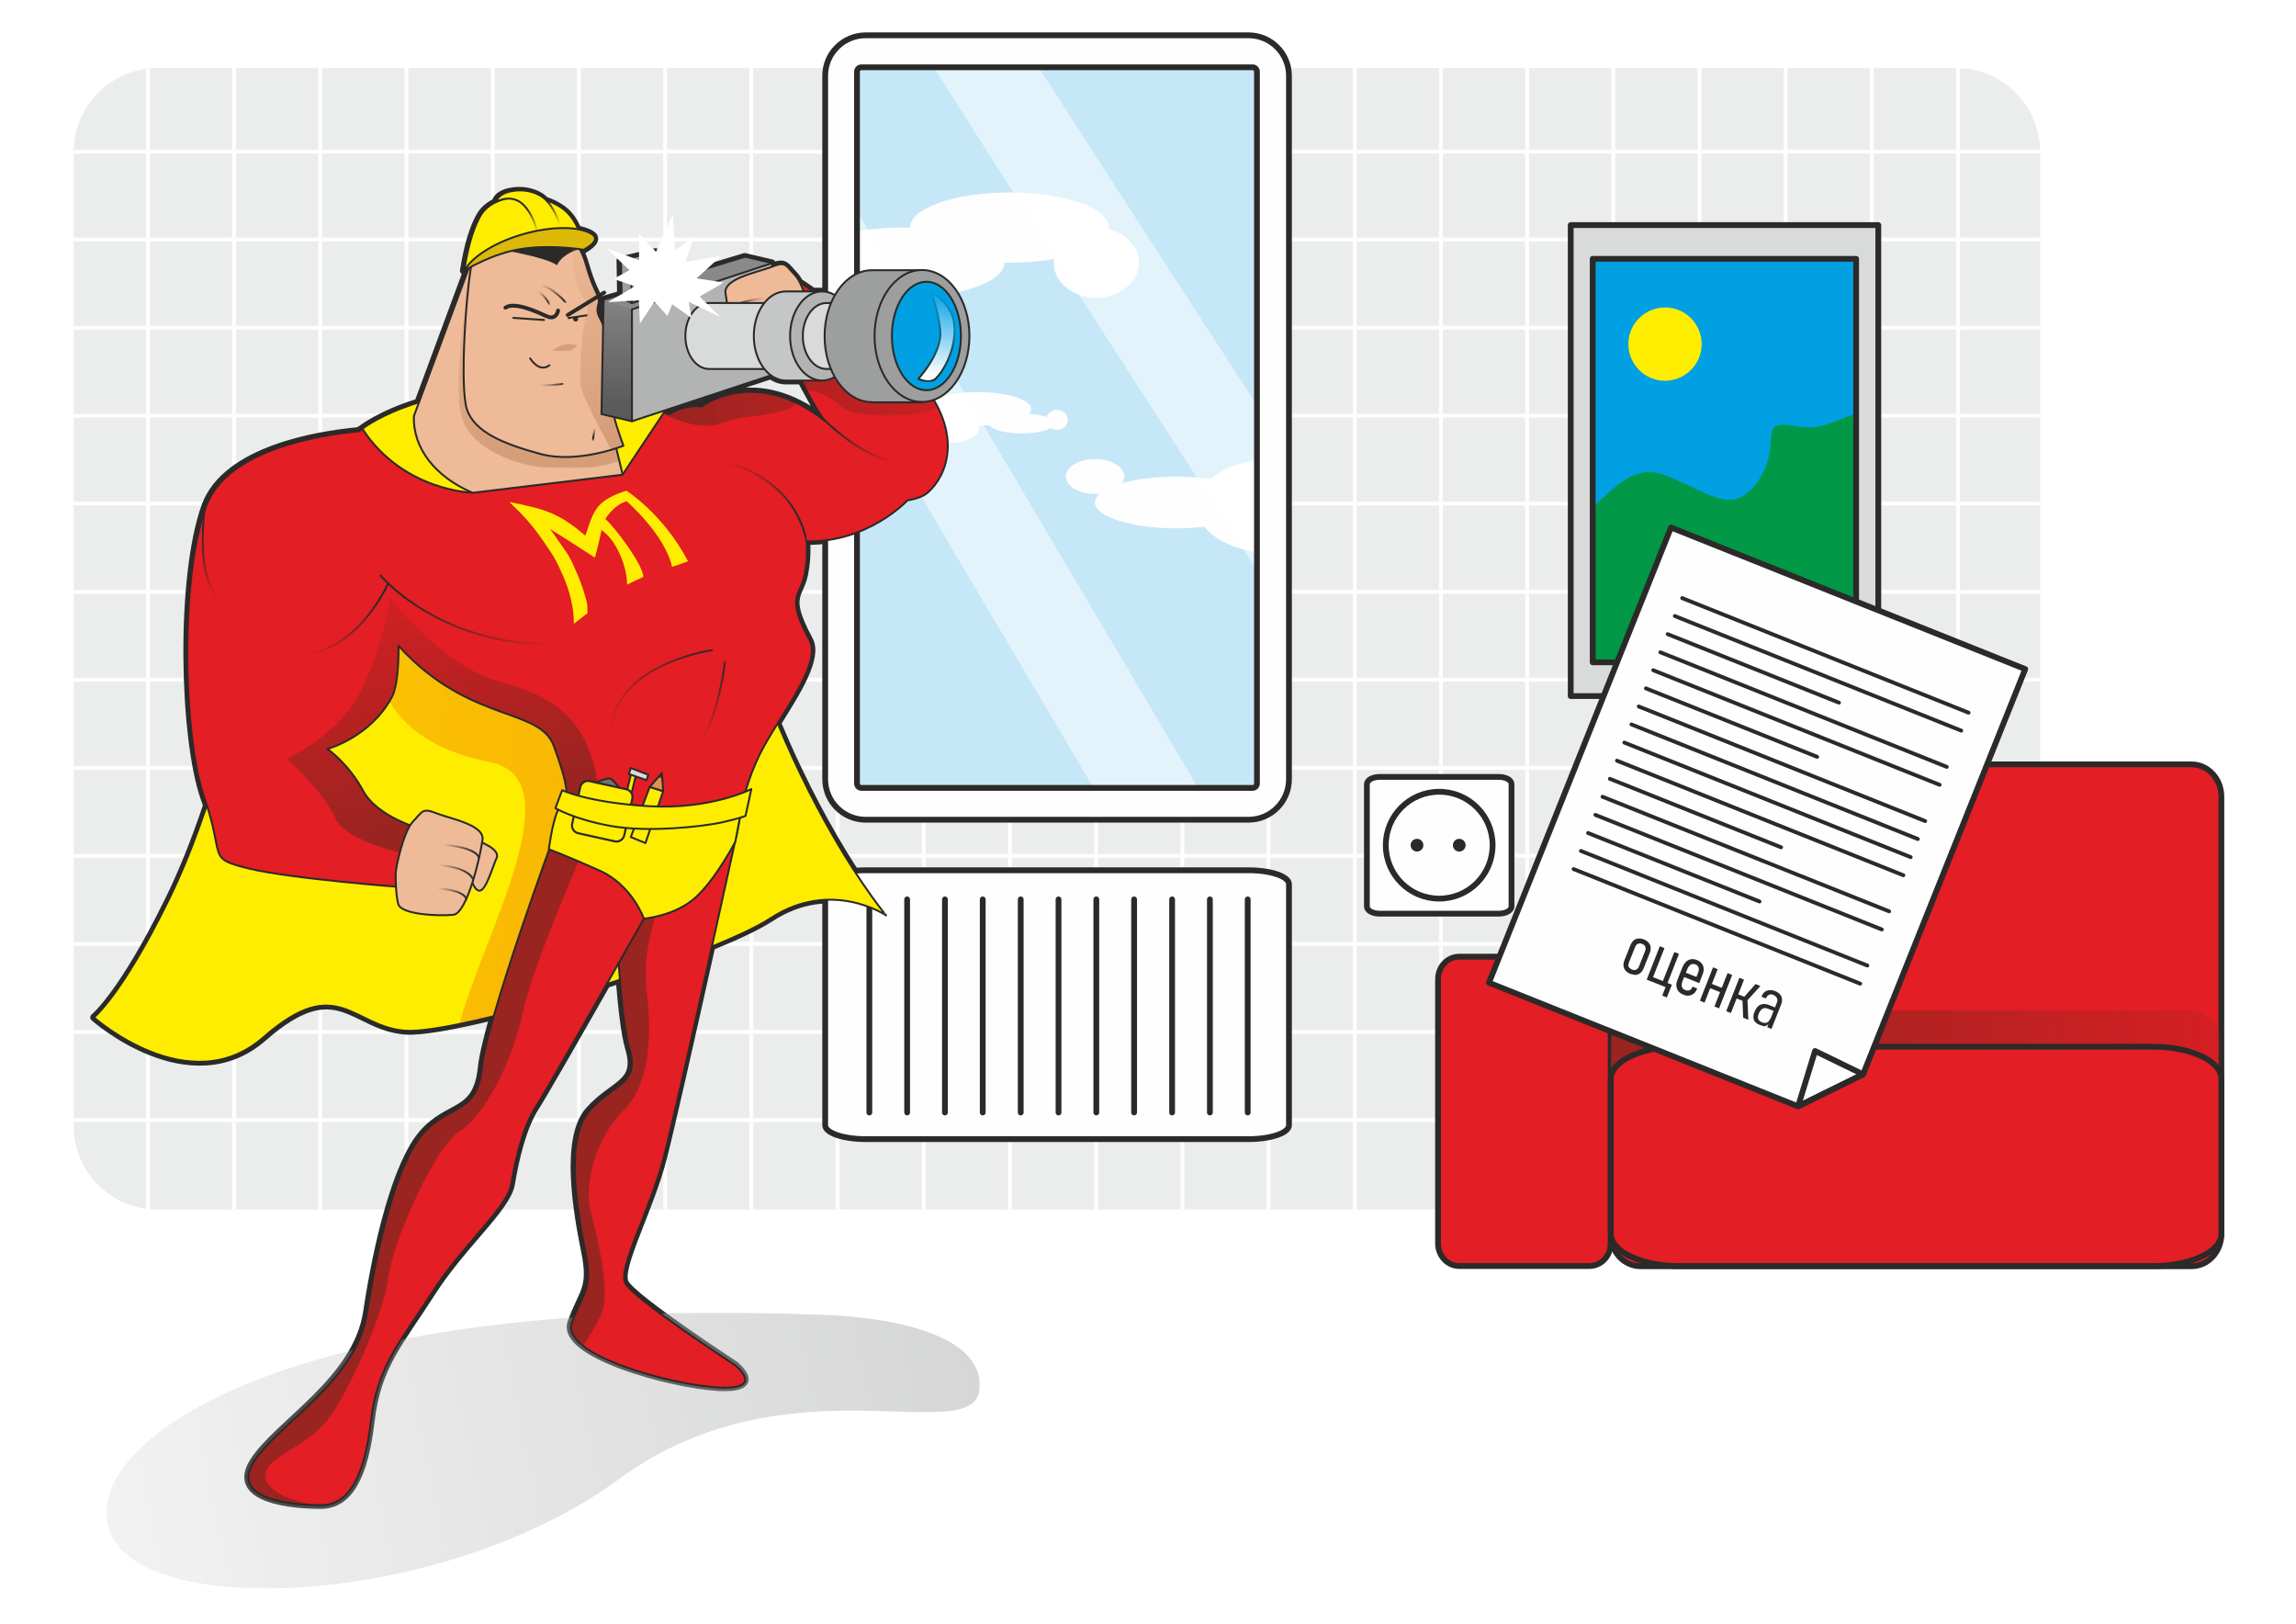 <?xml version="1.0" encoding="UTF-8"?> <!-- Generator: Adobe Illustrator 24.0.1, SVG Export Plug-In . SVG Version: 6.00 Build 0) --> <svg xmlns:xodm="http://www.corel.com/coreldraw/odm/2003" xmlns="http://www.w3.org/2000/svg" xmlns:xlink="http://www.w3.org/1999/xlink" id="Layer_1" x="0px" y="0px" viewBox="0 0 1190.6 841.9" style="enable-background:new 0 0 1190.6 841.9;" xml:space="preserve"> <style type="text/css"> .st0{fill-rule:evenodd;clip-rule:evenodd;fill:#EBECEC;} .st1{clip-path:url(#SVGID_2_);} .st2{fill:none;stroke:#FEFEFE;stroke-width:2;stroke-miterlimit:10;} .st3{fill:none;} .st4{fill:none;stroke:#2B2A29;stroke-width:4;stroke-linecap:round;stroke-linejoin:round;stroke-miterlimit:10;} .st5{fill-rule:evenodd;clip-rule:evenodd;fill:#FEFEFE;stroke:#2B2A29;stroke-width:3;stroke-linecap:round;stroke-linejoin:round;stroke-miterlimit:10;} .st6{fill-rule:evenodd;clip-rule:evenodd;fill:#C6E7F8;} .st7{clip-path:url(#SVGID_4_);} .st8{fill-rule:evenodd;clip-rule:evenodd;fill:#FEFEFE;} .st9{fill:#FEFEFE;fill-opacity:0.502;} .st10{fill:none;stroke:#2B2A29;stroke-width:3;stroke-linecap:round;stroke-linejoin:round;stroke-miterlimit:10;} .st11{fill-rule:evenodd;clip-rule:evenodd;fill:#FFED00;} .st12{clip-path:url(#SVGID_6_);} .st13{fill-rule:evenodd;clip-rule:evenodd;fill:url(#SVGID_7_);filter:url(#Adobe_OpacityMaskFilter);} .st14{mask:url(#id3_1_);fill-rule:evenodd;clip-rule:evenodd;fill:#F9B503;} .st15{fill:none;stroke:#2B2A29;stroke-width:1;stroke-linecap:round;stroke-linejoin:round;stroke-miterlimit:10;} .st16{fill-rule:evenodd;clip-rule:evenodd;fill:url(#SVGID_8_);filter:url(#Adobe_OpacityMaskFilter_1_);} .st17{mask:url(#id5_1_);fill-rule:evenodd;clip-rule:evenodd;fill:#B2B3B3;} .st18{fill-rule:evenodd;clip-rule:evenodd;fill:#EFBA97;stroke:#2B2A29;stroke-width:1;stroke-linecap:round;stroke-linejoin:round;stroke-miterlimit:10;} .st19{fill-rule:evenodd;clip-rule:evenodd;fill:#E31E24;} .st20{clip-path:url(#SVGID_10_);} .st21{fill-rule:evenodd;clip-rule:evenodd;fill:#9A2420;} .st22{clip-path:url(#SVGID_12_);} .st23{clip-path:url(#SVGID_14_);} .st24{fill-rule:evenodd;clip-rule:evenodd;fill:url(#SVGID_15_);filter:url(#Adobe_OpacityMaskFilter_2_);} .st25{mask:url(#id10_1_);fill-rule:evenodd;clip-rule:evenodd;fill:#9A2420;} .st26{fill-rule:evenodd;clip-rule:evenodd;fill:url(#SVGID_16_);filter:url(#Adobe_OpacityMaskFilter_3_);} .st27{mask:url(#id12_1_);fill-rule:evenodd;clip-rule:evenodd;fill:#9A2420;} .st28{fill-rule:evenodd;clip-rule:evenodd;fill:#FFED00;stroke:#2B2A29;stroke-width:1;stroke-linecap:round;stroke-linejoin:round;stroke-miterlimit:10;} .st29{fill-rule:evenodd;clip-rule:evenodd;fill:url(#SVGID_17_);filter:url(#Adobe_OpacityMaskFilter_4_);} .st30{mask:url(#id14_1_);fill:none;stroke:#2B2A29;stroke-width:1;stroke-linecap:round;stroke-linejoin:round;stroke-miterlimit:10;} .st31{fill-rule:evenodd;clip-rule:evenodd;fill:url(#SVGID_18_);filter:url(#Adobe_OpacityMaskFilter_5_);} .st32{mask:url(#id16_1_);fill:none;stroke:#2B2A29;stroke-width:1;stroke-linecap:round;stroke-linejoin:round;stroke-miterlimit:10;} .st33{fill-rule:evenodd;clip-rule:evenodd;fill:url(#SVGID_19_);filter:url(#Adobe_OpacityMaskFilter_6_);} .st34{mask:url(#id18_1_);fill:none;stroke:#2B2A29;stroke-width:1;stroke-linecap:round;stroke-linejoin:round;stroke-miterlimit:10;} .st35{fill-rule:evenodd;clip-rule:evenodd;fill:url(#SVGID_20_);filter:url(#Adobe_OpacityMaskFilter_7_);} .st36{mask:url(#id20_1_);fill:none;stroke:#2B2A29;stroke-width:1;stroke-linecap:round;stroke-linejoin:round;stroke-miterlimit:10;} .st37{fill-rule:evenodd;clip-rule:evenodd;fill:url(#SVGID_21_);filter:url(#Adobe_OpacityMaskFilter_8_);} .st38{mask:url(#id22_1_);fill:none;stroke:#2B2A29;stroke-width:1;stroke-linecap:round;stroke-linejoin:round;stroke-miterlimit:10;} .st39{fill-rule:evenodd;clip-rule:evenodd;fill:url(#SVGID_22_);filter:url(#Adobe_OpacityMaskFilter_9_);} .st40{mask:url(#id24_1_);fill:none;stroke:#2B2A29;stroke-width:1;stroke-linecap:round;stroke-linejoin:round;stroke-miterlimit:10;} .st41{fill-rule:evenodd;clip-rule:evenodd;fill:url(#SVGID_23_);filter:url(#Adobe_OpacityMaskFilter_10_);} .st42{mask:url(#id26_1_);fill:none;stroke:#2B2A29;stroke-width:1;stroke-linecap:round;stroke-linejoin:round;stroke-miterlimit:10;} .st43{fill-rule:evenodd;clip-rule:evenodd;fill:url(#SVGID_24_);filter:url(#Adobe_OpacityMaskFilter_11_);} .st44{mask:url(#id28_1_);fill:none;stroke:#2B2A29;stroke-width:1;stroke-linecap:round;stroke-linejoin:round;stroke-miterlimit:10;} .st45{fill-rule:evenodd;clip-rule:evenodd;fill:#D9DADA;stroke:#2B2A29;stroke-width:1;stroke-linecap:round;stroke-linejoin:round;stroke-miterlimit:10;} .st46{fill-rule:evenodd;clip-rule:evenodd;fill:#727271;stroke:#2B2A29;stroke-width:1;stroke-linecap:round;stroke-linejoin:round;stroke-miterlimit:10;} .st47{fill-rule:evenodd;clip-rule:evenodd;fill:#FFED00;stroke:#2B2A29;stroke-width:1.093;stroke-linecap:round;stroke-linejoin:round;stroke-miterlimit:10;} .st48{fill-rule:evenodd;clip-rule:evenodd;fill:#DF934F;} .st49{clip-path:url(#SVGID_26_);} .st50{fill-rule:evenodd;clip-rule:evenodd;fill:#434242;} .st51{fill-rule:evenodd;clip-rule:evenodd;fill:url(#SVGID_27_);filter:url(#Adobe_OpacityMaskFilter_12_);} .st52{mask:url(#id31_1_);fill:none;stroke:#2B2A29;stroke-width:1;stroke-linecap:round;stroke-linejoin:round;stroke-miterlimit:10;} .st53{fill-rule:evenodd;clip-rule:evenodd;fill:#EFBA97;} .st54{clip-path:url(#SVGID_29_);} .st55{fill-rule:evenodd;clip-rule:evenodd;fill:url(#SVGID_30_);filter:url(#Adobe_OpacityMaskFilter_13_);} .st56{mask:url(#id34_1_);fill-rule:evenodd;clip-rule:evenodd;fill:#D59E79;} .st57{clip-path:url(#SVGID_32_);} .st58{fill-rule:evenodd;clip-rule:evenodd;fill:#2B2A29;} .st59{fill-rule:evenodd;clip-rule:evenodd;fill:url(#SVGID_33_);filter:url(#Adobe_OpacityMaskFilter_14_);} .st60{mask:url(#id37_1_);fill-rule:evenodd;clip-rule:evenodd;fill:#D59E79;} .st61{fill-rule:evenodd;clip-rule:evenodd;fill:url(#SVGID_34_);filter:url(#Adobe_OpacityMaskFilter_15_);} .st62{mask:url(#id39_1_);fill:none;stroke:#2B2A29;stroke-width:1;stroke-linecap:round;stroke-linejoin:round;stroke-miterlimit:10;} .st63{fill:none;stroke:#2B2A29;stroke-width:2;stroke-linecap:round;stroke-linejoin:round;stroke-miterlimit:10;} .st64{fill-rule:evenodd;clip-rule:evenodd;fill:url(#SVGID_35_);filter:url(#Adobe_OpacityMaskFilter_16_);} .st65{mask:url(#id41_1_);fill:none;stroke:#2B2A29;stroke-width:1;stroke-linecap:round;stroke-linejoin:round;stroke-miterlimit:10;} .st66{fill-rule:evenodd;clip-rule:evenodd;fill:url(#SVGID_36_);filter:url(#Adobe_OpacityMaskFilter_17_);} .st67{mask:url(#id43_1_);fill:none;stroke:#2B2A29;stroke-width:1;stroke-linecap:round;stroke-linejoin:round;stroke-miterlimit:10;} .st68{fill-rule:evenodd;clip-rule:evenodd;fill:#D59E79;} .st69{fill-rule:evenodd;clip-rule:evenodd;fill:url(#SVGID_37_);filter:url(#Adobe_OpacityMaskFilter_18_);} .st70{mask:url(#id45_1_);fill-rule:evenodd;clip-rule:evenodd;fill:#FFED00;stroke:#2B2A29;stroke-width:1;stroke-linecap:round;stroke-linejoin:round;stroke-miterlimit:10;} .st71{fill-rule:evenodd;clip-rule:evenodd;fill:#DCB908;stroke:#2B2A29;stroke-width:1;stroke-linecap:round;stroke-linejoin:round;stroke-miterlimit:10;} .st72{fill-rule:evenodd;clip-rule:evenodd;fill:url(#SVGID_38_);filter:url(#Adobe_OpacityMaskFilter_19_);} .st73{mask:url(#id47_1_);fill:none;stroke:#2B2A29;stroke-width:1;stroke-linecap:round;stroke-linejoin:round;stroke-miterlimit:10;} .st74{fill-rule:evenodd;clip-rule:evenodd;fill:#898989;} .st75{clip-path:url(#SVGID_40_);} .st76{fill-rule:evenodd;clip-rule:evenodd;fill:url(#SVGID_41_);filter:url(#Adobe_OpacityMaskFilter_20_);} .st77{mask:url(#id50_1_);fill-rule:evenodd;clip-rule:evenodd;fill:#5B5B5B;} .st78{fill-rule:evenodd;clip-rule:evenodd;fill:#B2B3B3;stroke:#2B2A29;stroke-width:1;stroke-linecap:round;stroke-linejoin:round;stroke-miterlimit:10;} .st79{fill-rule:evenodd;clip-rule:evenodd;fill:url(#SVGID_42_);filter:url(#Adobe_OpacityMaskFilter_21_);} .st80{mask:url(#id52_1_);fill:none;stroke:#2B2A29;stroke-width:1;stroke-linecap:round;stroke-linejoin:round;stroke-miterlimit:10;} .st81{fill-rule:evenodd;clip-rule:evenodd;fill:url(#SVGID_43_);filter:url(#Adobe_OpacityMaskFilter_22_);} .st82{mask:url(#id54_1_);fill:none;stroke:#2B2A29;stroke-width:1;stroke-linecap:round;stroke-linejoin:round;stroke-miterlimit:10;} .st83{fill-rule:evenodd;clip-rule:evenodd;fill:url(#SVGID_44_);filter:url(#Adobe_OpacityMaskFilter_23_);} .st84{mask:url(#id56_1_);fill:none;stroke:#2B2A29;stroke-width:1;stroke-linecap:round;stroke-linejoin:round;stroke-miterlimit:10;} .st85{fill-rule:evenodd;clip-rule:evenodd;fill:#C5C6C6;stroke:#2B2A29;stroke-width:1;stroke-linecap:round;stroke-linejoin:round;stroke-miterlimit:10;} .st86{fill-rule:evenodd;clip-rule:evenodd;fill:#9D9E9E;stroke:#2B2A29;stroke-width:1;stroke-linecap:round;stroke-linejoin:round;stroke-miterlimit:10;} .st87{fill-rule:evenodd;clip-rule:evenodd;fill:#00A0E3;stroke:#2B2A29;stroke-width:1;stroke-linecap:round;stroke-linejoin:round;stroke-miterlimit:10;} .st88{fill-rule:evenodd;clip-rule:evenodd;fill:url(#SVGID_45_);filter:url(#Adobe_OpacityMaskFilter_24_);} .st89{mask:url(#id58_1_);fill:none;stroke:#2B2A29;stroke-width:1;stroke-linecap:round;stroke-linejoin:round;stroke-miterlimit:10;} .st90{fill-rule:evenodd;clip-rule:evenodd;fill:url(#SVGID_46_);filter:url(#Adobe_OpacityMaskFilter_25_);} .st91{mask:url(#id60_1_);fill-rule:evenodd;clip-rule:evenodd;fill:#FEFEFE;stroke:#2B2A29;stroke-width:1;stroke-linecap:round;stroke-linejoin:round;stroke-miterlimit:10;} .st92{fill-rule:evenodd;clip-rule:evenodd;fill:#FFFFFF;} .st93{fill-rule:evenodd;clip-rule:evenodd;fill:#D9DADA;stroke:#2B2A29;stroke-width:3;stroke-linecap:round;stroke-linejoin:round;stroke-miterlimit:10;} .st94{fill-rule:evenodd;clip-rule:evenodd;fill:#00A0E3;} .st95{clip-path:url(#SVGID_48_);} .st96{fill-rule:evenodd;clip-rule:evenodd;fill:#009846;} .st97{fill-rule:evenodd;clip-rule:evenodd;fill:#E31E24;stroke:#2B2A29;stroke-width:3;stroke-linecap:round;stroke-linejoin:round;stroke-miterlimit:10;} .st98{fill-rule:evenodd;clip-rule:evenodd;fill:url(#SVGID_49_);filter:url(#Adobe_OpacityMaskFilter_26_);} .st99{mask:url(#id63_1_);fill-rule:evenodd;clip-rule:evenodd;fill:#9A2420;} .st100{fill-rule:evenodd;clip-rule:evenodd;fill:#FEFEFE;stroke:#2B2A29;stroke-width:3;stroke-linejoin:round;stroke-miterlimit:10;} .st101{fill:none;stroke:#2B2A29;stroke-width:3;stroke-linejoin:round;stroke-miterlimit:10;} .st102{fill:#2B2A29;} .st103{clip-path:url(#SVGID_51_);} .st104{clip-path:url(#SVGID_53_);} </style> <g id="Слой_x0020_1"> <g id="_2097774756080"> <path class="st0" d="M81.5,35.3h933.1c23.8,0,43.3,19.5,43.3,43.3v505.2c0,23.8-19.5,43.3-43.3,43.3H81.5 c-23.8,0-43.3-19.5-43.3-43.3V78.6C38.3,54.8,57.7,35.3,81.5,35.3L81.5,35.3z"></path> <g> <defs> <path id="SVGID_1_" d="M81.5,35.3h933.1c23.8,0,43.3,19.5,43.3,43.3v505.2c0,23.8-19.5,43.3-43.3,43.3H81.5 c-23.8,0-43.3-19.5-43.3-43.3V78.6C38.3,54.8,57.7,35.3,81.5,35.3L81.5,35.3z"></path> </defs> <clipPath id="SVGID_2_"> <use xlink:href="#SVGID_1_" style="overflow:visible;"></use> </clipPath> <g class="st1"> <g> <line id="_1" class="st2" x1="38.3" y1="78.6" x2="1058" y2="78.6"></line> <line class="st2" x1="1015.3" y1="841.1" x2="1015.3" y2="-178.7"></line> <g> <path class="st2" d="M970.6,841.1c0-339.9,0-679.8,0-1019.7"></path> <path class="st2" d="M925.9,841.1c0-339.9,0-679.8,0-1019.7"></path> <path class="st2" d="M881.3,841.1c0-339.9,0-679.8,0-1019.7"></path> <path class="st2" d="M836.6,841.1c0-339.9,0-679.8,0-1019.7"></path> <path class="st2" d="M791.9,841.1c0-339.9,0-679.8,0-1019.7"></path> <path class="st2" d="M747.2,841.1c0-339.9,0-679.8,0-1019.7"></path> <path class="st2" d="M702.5,841.1c0-339.9,0-679.8,0-1019.7"></path> <path class="st2" d="M657.8,841.1c0-339.9,0-679.8,0-1019.7"></path> <path class="st2" d="M613.1,841.1c0-339.9,0-679.8,0-1019.7"></path> <path class="st2" d="M568.4,841.1c0-339.9,0-679.8,0-1019.7"></path> <path class="st2" d="M523.7,841.1c0-339.9,0-679.8,0-1019.7"></path> <path class="st2" d="M479,841.1c0-339.9,0-679.8,0-1019.7"></path> <path class="st2" d="M434.3,841.1c0-339.9,0-679.8,0-1019.7"></path> <path class="st2" d="M389.6,841.1c0-339.9,0-679.8,0-1019.7"></path> <path class="st2" d="M344.9,841.1c0-339.9,0-679.8,0-1019.7"></path> <path class="st2" d="M300.2,841.1c0-339.9,0-679.8,0-1019.7"></path> <path class="st2" d="M255.5,841.1c0-339.9,0-679.8,0-1019.7"></path> <path class="st2" d="M210.8,841.1c0-339.9,0-679.8,0-1019.7"></path> <path class="st2" d="M166.1,841.1c0-339.9,0-679.8,0-1019.7"></path> <path class="st2" d="M121.4,841.1c0-339.9,0-679.8,0-1019.7"></path> </g> <line class="st2" x1="76.7" y1="841.1" x2="76.7" y2="-178.7"></line> <g> <path class="st2" d="M38.3,124.2c339.9,0,679.8,0,1019.7,0"></path> <path class="st2" d="M38.3,169.9c339.9,0,679.8,0,1019.7,0"></path> <path class="st2" d="M38.3,215.5c339.9,0,679.8,0,1019.7,0"></path> <path class="st2" d="M38.3,261.1c339.9,0,679.8,0,1019.7,0"></path> <path class="st2" d="M38.3,306.8c339.9,0,679.8,0,1019.7,0"></path> <path class="st2" d="M38.3,352.4c339.9,0,679.8,0,1019.7,0"></path> <path class="st2" d="M38.3,398.1c339.9,0,679.8,0,1019.7,0"></path> <path class="st2" d="M38.3,443.7c339.9,0,679.8,0,1019.7,0"></path> <path class="st2" d="M38.3,489.4c339.9,0,679.8,0,1019.7,0"></path> <path class="st2" d="M38.3,535c339.9,0,679.8,0,1019.7,0"></path> </g> <line class="st2" x1="38.3" y1="580.7" x2="1058" y2="580.7"></line> </g> </g> </g> <path class="st3" d="M81.5,35.3h933.1c23.8,0,43.3,19.5,43.3,43.3v505.2c0,23.8-19.5,43.3-43.3,43.3H81.5 c-23.8,0-43.3-19.5-43.3-43.3V78.6C38.3,54.8,57.7,35.3,81.5,35.3L81.5,35.3z"></path> <path class="st4" d="M107.3,417.6c-6,17.8-12.5,34.3-20,49.5c-24,48.8-38.5,60.4-38.5,60.4s49.5,44,87.9,10.3 c38.5-33.7,46-5.5,73.5-3.4c8.1,0.6,25-2.4,45.7-7.5c-3.2,11.3-5.5,20.7-6.1,26.5c-2.5,24.8-16.9,18.6-30.6,34.3 c-13.6,15.7-23.6,57-28.9,92.6c-5.4,35.5-45.9,57.4-58.7,77.3c-12.8,19.8,19.8,22.7,34.7,22.7c14.9,0,22.7-15.3,26-43.8 c3.3-28.5,15.3-40.9,31.4-66.1c16.1-25.2,39.3-44.2,41.3-56.6c2.1-12.4,5.8-29.3,12.8-40.1c3.3-5,20-34.1,36.7-63.5 c2.3-0.7,4.6-1.5,6.8-2.2c1.2,14.8,2.8,28.5,4.8,35.2c5.8,19-7.9,18.2-20.7,32.6c-12.8,14.5-6.2,52.5-2.1,72.7 c4.1,20.2-1.2,20.7-7,37.2c-5.8,16.5,52.1,32.2,76.4,33.5c24.4,1.2,8.3-11.6,8.3-11.6s-53.3-34.7-57-42.6 c-3.7-7.9,12.8-37.6,19.8-64.5c3.9-15.1,15.6-67,25.1-109.8c13.3-5.4,24.1-10.5,30.7-14.8c31.6-20.6,59.8-1.4,59.8-1.4 s-29.2-34.5-56.3-99.6c10-16,21.5-33.8,16.5-43.1c-13.4-24.9-3.8-22.1-2.1-36.9l0,0c0,0,1.2-6.1,0.6-14.4 c32.2,0.5,52.3-21.3,52.3-21.3v0c4.5-0.7,8.2-2,10.6-4.1c9.5-8.5,15.9-26.4,3.1-47.8c10.6-3.8,18.4-17.2,18.4-33.1 c0-18.9-11-34.2-24.6-34.2h-25.9c-7.8,0-14.8,5.1-19.3,13.1c-2-1.2-4.2-1.9-6.6-1.9h-4.5c-3-2.1-5.6-3.9-7.3-5 c-0.7-1.4-1.5-2.6-2.3-3.4c-4.9-5.2-4.8-7.2-11.8-4.5v-1.8l-14-3.3l-41.3,12.5l0-12.6l-5-2.4l-18.2,4.3l0.3,17.7l-9.4,2.8l-0.2,13 c-1.3-3.4-3.8-5.8-2.6-9.8c0.6-2.1,0.5-3.3,0-4.9l0,0c-0.9-2.6-3.2-6-6.1-16c-1-3.5-2.1-6.3-3.3-8.5c1.3,0.2,2,0.3,2,0.3 c6.7-3.9,6.9-6.5,4.1-8.2c-1.9-1.1-4.3-1.9-7-2.4c-2-4.8-4.9-8.8-9.1-11.4c-2.3-1.5-4.9-2.7-7.6-3.6c-0.8-0.8-1.6-1.4-2.4-2 c-7.5-4.7-16.4-3.1-19.8-1.3c-3.4,1.8-3.5,4.1-3.5,4.1s1.2-0.7,3-1.2c-4.9,1.6-8.9,4.4-11.1,8.3c-5.3,9.3-7.3,21.6-8.5,28.4 c0,0,0.8-0.5,2.2-1.3l-25.8,69.7c-19.6,6-29.3,13.7-29.3,13.7l0,0c-0.6,0.4-1.3,0.7-1.9,1.1c-20.5,1.9-68.4,9.5-79.2,38.8 C93,299.7,95.1,382.9,106,413.8C106.5,415.2,106.9,416.4,107.3,417.6L107.3,417.6z M407.5,197.3c-2.8,0-5.5-1-7.8-2.7l-56,18.5 c0.6,0.3,0.9,0.4,0.9,0.4c0.8,0.4,1.7,0.7,2.5,1.1c3.7-2.6,9.2-4.8,16.8-4.1c0,0,27.4-21.3,64,7.6c-2.8-2.8-7.4-11.6-12.4-20.8 H407.5z"></path> <path class="st5" d="M448.9,18.3h198.5c11.6,0,21,9.4,21,21V404c0,11.6-9.4,21-21,21H448.9c-11.6,0-21-9.4-21-21V39.4 C427.8,27.8,437.3,18.3,448.9,18.3z"></path> <path class="st6" d="M446.7,34.9h202.8c1.3,0,2.3,1,2.3,2.3v369c0,1.3-1,2.3-2.3,2.3H446.7c-1.3,0-2.3-1-2.3-2.3v-369 C444.4,35.9,445.4,34.9,446.7,34.9z"></path> <g> <defs> <path id="SVGID_3_" d="M446.7,34.9h202.8c1.3,0,2.3,1,2.3,2.3v369c0,1.3-1,2.3-2.3,2.3H446.7c-1.3,0-2.3-1-2.3-2.3v-369 C444.4,35.9,445.4,34.9,446.7,34.9z"></path> </defs> <clipPath id="SVGID_4_"> <use xlink:href="#SVGID_3_" style="overflow:visible;"></use> </clipPath> <g class="st7"> <g> <path id="_1_0" class="st8" d="M575,118.8c9,2.3,15.6,9.2,15.6,17.4c0,10-9.9,18.2-22.1,18.2s-22.1-8.1-22.1-18.2 c0-0.6,0-1.3,0.1-1.9c-6.9,1.2-14.7,1.9-23,1.9c-0.9,0-1.8,0-2.7,0l0,0c0,10-23.6,18.2-52.8,18.2c-29.2,0-52.8-8.1-52.8-18.2 c0-10,23.6-18.2,52.8-18.2c1.3,0,2.6,0,3.9,0l0,0c0-10,23.1-18.2,51.6-18.2c28.5,0,51.6,8.1,51.6,18.2 C575.1,118.2,575,118.5,575,118.8L575,118.8z"></path> <path class="st8" d="M470.7,208.9c3.2,0,6.2,0.7,8.4,1.7c2.1-4.1,13.7-7.3,27.6-7.3c15.4,0,28,3.9,28,8.7 c0,0.9-0.4,1.7-1.1,2.5c3.7,0.3,6.9,0.9,9.2,1.7c0.7-2.2,2.8-3.7,5.3-3.7c3.1,0,5.6,2.3,5.6,5.2c0,2.9-2.5,5.2-5.6,5.2 c-1.2,0-2.4-0.4-3.3-1c-2.8,1.7-8.5,2.8-15,2.8c-8.3,0-15.1-1.8-16.6-4.2c-1.9,0.1-3.9,0.2-6,0.2c0.3,0.5,0.4,1.1,0.4,1.7 c0,4.1-7.5,7.4-16.7,7.4c-9.2,0-16.7-3.3-16.7-7.4c0-0.1,0-0.3,0-0.4c-1.1,0.2-2.3,0.3-3.6,0.3c-6.9,0-12.6-3-12.6-6.7 C458.1,211.9,463.8,208.9,470.7,208.9z"></path> <path class="st8" d="M567.9,238c8.4,0,15.1,4.1,15.1,9.1c0,1.2-0.4,2.4-1.1,3.4c7.4-2.1,17.2-3.4,27.9-3.4 c6.4,0,12.5,0.5,18,1.3c7.2-6.3,19.2-10.4,32.7-10.4c22.1,0,40,10.9,40,24.4s-17.9,24.4-40,24.4c-15.8,0-29.5-5.6-36-13.7 c-4.6,0.5-9.5,0.8-14.7,0.8c-23.2,0-42-6-42-13.4c0-1.6,0.8-3.1,2.4-4.5c-0.8,0.1-1.6,0.1-2.4,0.1c-8.4,0-15.1-4.1-15.1-9.1 C552.8,242,559.6,238,567.9,238L567.9,238z"></path> <polygon class="st9" points="420.9,69.7 628.9,421.4 588.8,445.2 380.7,93.5 "></polygon> <path class="st9" d="M495.6-33.5c1.7,6.5,229.2,355.9,229.9,356.9l-39.1,25.4c-0.7-1-232.3-356.6-235.9-370.2L495.6-33.5 L495.6-33.5z"></path> </g> </g> </g> <path class="st10" d="M446.7,34.9h202.8c1.3,0,2.3,1,2.3,2.3v369c0,1.3-1,2.3-2.3,2.3H446.7c-1.3,0-2.3-1-2.3-2.3v-369 C444.4,35.9,445.4,34.9,446.7,34.9z"></path> <g> <path class="st5" d="M448.9,451.2h198.5c11.6,0,21,3.2,21,7.2v125c0,4-9.4,7.2-21,7.2H448.9c-11.6,0-21-3.2-21-7.2v-125 C427.8,454.5,437.3,451.2,448.9,451.2z"></path> <line class="st10" x1="450.8" y1="466.3" x2="450.8" y2="576.8"></line> <path class="st10" d="M470.4,466.3c0,36.8,0,73.7,0,110.5"></path> <path class="st10" d="M490,466.3c0,36.8,0,73.7,0,110.5"></path> <path class="st10" d="M509.6,466.3c0,36.8,0,73.7,0,110.5"></path> <path class="st10" d="M529.3,466.3c0,36.8,0,73.7,0,110.5"></path> <path class="st10" d="M548.9,466.3c0,36.8,0,73.7,0,110.5"></path> <path class="st10" d="M568.5,466.3c0,36.8,0,73.7,0,110.5"></path> <path class="st10" d="M588.1,466.3c0,36.8,0,73.7,0,110.5"></path> <path class="st10" d="M607.8,466.3c0,36.8,0,73.7,0,110.5"></path> <path class="st10" d="M627.4,466.3c0,36.8,0,73.7,0,110.5"></path> <line class="st10" x1="647" y1="466.3" x2="647" y2="576.8"></line> </g> <path class="st11" d="M363.4,225.3c-6.2,0-194.4-26.8-216.4,52.2s-35.7,140.8-59.8,189.6c-24,48.8-38.5,60.4-38.5,60.4 s49.5,44,87.9,10.3c38.5-33.7,46-5.5,73.5-3.4c27.5,2.1,158-37.8,189.6-58.4c31.6-20.6,59.8-1.4,59.8-1.4S384.7,386,363.4,225.3 L363.4,225.3z"></path> <g> <defs> <path id="SVGID_5_" d="M363.4,225.3c-6.2,0-194.4-26.8-216.4,52.2s-35.7,140.8-59.8,189.6c-24,48.8-38.5,60.4-38.5,60.4 s49.5,44,87.9,10.3c38.5-33.7,46-5.5,73.5-3.4c27.5,2.1,158-37.8,189.6-58.4c31.6-20.6,59.8-1.4,59.8-1.4S384.7,386,363.4,225.3 L363.4,225.3z"></path> </defs> <clipPath id="SVGID_6_"> <use xlink:href="#SVGID_5_" style="overflow:visible;"></use> </clipPath> <g class="st12"> <g> <defs> <filter id="Adobe_OpacityMaskFilter" filterUnits="userSpaceOnUse" x="-156.1" y="286.1" width="548" height="276.4"> <feColorMatrix type="matrix" values="1 0 0 0 0 0 1 0 0 0 0 0 1 0 0 0 0 0 1 0"></feColorMatrix> </filter> </defs> <mask maskUnits="userSpaceOnUse" x="-156.1" y="286.1" width="548" height="276.4" id="id3_1_"> <linearGradient id="SVGID_7_" gradientUnits="userSpaceOnUse" x1="-1888.194" y1="-6924.659" x2="-25538.463" y2="-5746.127" gradientTransform="matrix(2.834646e-02 0 0 -2.834646e-02 383.803 238.603)"> <stop offset="0" style="stop-color:#FFFFFF"></stop> <stop offset="1" style="stop-color:#FFFFFF;stop-opacity:0"></stop> </linearGradient> <rect x="-156.4" y="285.8" class="st13" width="548.5" height="277"></rect> </mask> <path id="_1_1" class="st14" d="M-156.1,343.3c0,0,335.6-43.8,343.7-25.8s0,64.5,66.4,77.6c46,9.1-7.9,96.9-17.4,142.4 c-4.2,20.2,29.7,28,34.8,24c16.7-13.1,82.5-120.5,96.5-131.4c14-10.8,23.9-44.2,23.9-44.2l-123.3-87.6 c0,0-171.6-12.6-174.3-12.2C91.6,286.6-156.1,343.3-156.1,343.3L-156.1,343.3z"></path> </g> </g> </g> <path class="st15" d="M363.4,225.3c-6.2,0-194.4-26.8-216.4,52.2s-35.7,140.8-59.8,189.6c-24,48.8-38.5,60.4-38.5,60.4 s49.5,44,87.9,10.3c38.5-33.7,46-5.5,73.5-3.4c27.5,2.1,158-37.8,189.6-58.4c31.6-20.6,59.8-1.4,59.8-1.4S384.7,386,363.4,225.3 L363.4,225.3z"></path> <defs> <filter id="Adobe_OpacityMaskFilter_1_" filterUnits="userSpaceOnUse" x="55.1" y="680.6" width="453" height="143"> <feColorMatrix type="matrix" values="1 0 0 0 0 0 1 0 0 0 0 0 1 0 0 0 0 0 1 0"></feColorMatrix> </filter> </defs> <mask maskUnits="userSpaceOnUse" x="55.1" y="680.6" width="453" height="143" id="id5_1_"> <linearGradient id="SVGID_8_" gradientUnits="userSpaceOnUse" x1="24324.334" y1="-12171.038" x2="-18938.547" y2="-21376.121" gradientTransform="matrix(2.834646e-02 0 0 -2.834646e-02 383.803 238.603)"> <stop offset="0" style="stop-color:#FFFFFF"></stop> <stop offset="1" style="stop-color:#FFFFFF;stop-opacity:0"></stop> </linearGradient> <rect x="54.8" y="680.3" class="st16" width="453.5" height="143.6"></rect> </mask> <path class="st17" d="M422.8,681.6c0,0,84.5,0,85.3,36.3c0.8,36.3-97.9-16.6-187.2,49c-89.3,65.6-245.6,73.5-263.8,27.6 C38.9,748.8,147.1,670.6,422.8,681.6L422.8,681.6z"></path> <path class="st18" d="M247,435.6c1.1,0.5,12.7,4.5,10.5,9.3c-2.2,4.8-5.5,17-8.9,16.9c-3.4-0.1-5.8-10.3-5.8-11.2 C242.8,449.8,247,435.6,247,435.6L247,435.6z"></path> <path class="st19" d="M380,411.4l2.7,18c0,0-31.6,144.4-38.7,171.3c-7,26.9-23.6,56.6-19.8,64.5c3.7,7.9,57,42.6,57,42.6 s16.1,12.8-8.3,11.6c-24.4-1.2-82.2-16.9-76.4-33.5c5.8-16.5,11.2-16.9,7-37.2c-4.1-20.2-10.7-58.3,2.1-72.7 c12.8-14.5,26.4-13.6,20.7-32.6c-5.8-19-7.9-93.8-7.9-93.8L380,411.4L380,411.4z"></path> <g> <defs> <path id="SVGID_9_" d="M380,411.4l2.7,18c0,0-31.6,144.4-38.7,171.3c-7,26.9-23.6,56.6-19.8,64.5c3.7,7.9,57,42.6,57,42.6 s16.1,12.8-8.3,11.6c-24.4-1.2-82.2-16.9-76.4-33.5c5.8-16.5,11.2-16.9,7-37.2c-4.1-20.2-10.7-58.3,2.1-72.7 c12.8-14.5,26.4-13.6,20.7-32.6c-5.8-19-7.9-93.8-7.9-93.8L380,411.4L380,411.4z"></path> </defs> <clipPath id="SVGID_10_"> <use xlink:href="#SVGID_9_" style="overflow:visible;"></use> </clipPath> <g class="st20"> <g> <path id="_1_2" class="st21" d="M347,458.1c0,0-15.3,27.3-11.6,56.7c3.7,29.4-1.2,50.5-12.4,61.3 c-11.2,10.8-21.1,34.4-16.6,52.2c4.6,17.8,9.5,41,5.8,51.8c-3.7,10.8-20.3,32.3-20.3,32.3s-24-29.4-24.4-43.9 c-0.4-14.5,4.6-67.1,13.3-85.3s19.5-62.9,24.4-77.4c5-14.5,25.7-52.6,28.2-54.2C335.8,449.8,347,458.1,347,458.1z"></path> </g> </g> </g> <path class="st15" d="M380,411.4l2.7,18c0,0-31.6,144.4-38.7,171.3c-7,26.9-23.6,56.6-19.8,64.5c3.7,7.9,57,42.6,57,42.6 s16.1,12.8-8.3,11.6c-24.4-1.2-82.2-16.9-76.4-33.5c5.8-16.5,11.2-16.9,7-37.2c-4.1-20.2-10.7-58.3,2.1-72.7 c12.8-14.5,26.4-13.6,20.7-32.6c-5.8-19-7.9-93.8-7.9-93.8L380,411.4L380,411.4z"></path> <path class="st19" d="M352.7,443.2c0,0-67.8,119.8-74.8,130.6c-7,10.7-10.7,27.7-12.8,40.1c-2.1,12.4-25.2,31.4-41.3,56.6 c-16.1,25.2-28.1,37.6-31.4,66.1s-11.2,43.8-26,43.8c-14.9,0-47.5-2.9-34.7-22.7c12.8-19.8,53.3-41.7,58.7-77.3 c5.4-35.5,15.3-76.9,28.9-92.6c13.6-15.7,28.1-9.5,30.6-34.3c2.5-24.8,36.2-116.9,39.7-126.4c3.5-9.5,59.1-11.6,59.1-11.6 L352.7,443.2L352.7,443.2z"></path> <g> <defs> <path id="SVGID_11_" d="M352.7,443.2c0,0-67.8,119.8-74.8,130.6c-7,10.7-10.7,27.7-12.8,40.1c-2.1,12.4-25.2,31.4-41.3,56.6 c-16.1,25.2-28.1,37.6-31.4,66.1s-11.2,43.8-26,43.8c-14.9,0-47.5-2.9-34.7-22.7c12.8-19.8,53.3-41.7,58.7-77.3 c5.4-35.5,15.3-76.9,28.9-92.6c13.6-15.7,28.1-9.5,30.6-34.3c2.5-24.8,36.2-116.9,39.7-126.4c3.5-9.5,59.1-11.6,59.1-11.6 L352.7,443.2L352.7,443.2z"></path> </defs> <clipPath id="SVGID_12_"> <use xlink:href="#SVGID_11_" style="overflow:visible;"></use> </clipPath> <g class="st22"> <g> <path id="_1_3" class="st21" d="M305.6,433.6c0,0-29,65.7-34.3,90.5c-5.2,24.8-19,53.3-32.9,62.4c-13.8,9-35.2,59.1-37.1,76.2 c-1.9,17.1-21,61.4-32.9,75.2c-11.9,13.8-33.1,18.2-30.6,28.7c2.6,10.5,26.2,13.8,26.2,13.8s-43.6,43.4-47.3,38 c-3.7-5.4-37.3-104.8-29-113.5S178.9,592.7,188,583.6c9.1-9.1,34.8-35.6,42.2-48c7.5-12.4,38.5-88.6,39.8-91.9 C271.2,440.3,305.6,433.6,305.6,433.6L305.6,433.6z"></path> </g> </g> </g> <path class="st15" d="M352.7,443.2c0,0-67.8,119.8-74.8,130.6c-7,10.7-10.7,27.7-12.8,40.1c-2.1,12.4-25.2,31.4-41.3,56.6 c-16.1,25.2-28.1,37.6-31.4,66.1s-11.2,43.8-26,43.8c-14.9,0-47.5-2.9-34.7-22.7c12.8-19.8,53.3-41.7,58.7-77.3 c5.4-35.5,15.3-76.9,28.9-92.6c13.6-15.7,28.1-9.5,30.6-34.3c2.5-24.8,36.2-116.9,39.7-126.4c3.5-9.5,59.1-11.6,59.1-11.6 L352.7,443.2L352.7,443.2z"></path> <path class="st19" d="M383,427.5c0.5-2.6,2-17.8,10.8-36c8.7-18.2,32.8-46.8,26-59.5c-13.4-24.9-3.8-22.1-2.1-36.9l0,0 c0,0,1.2-6.1,0.6-14.4c32.2,0.5,52.3-21.3,52.3-21.3v0c4.5-0.7,8.2-2,10.6-4.1c10.3-9.2,16.9-29.3-0.4-53.1 c-17.3-23.8-68.8-57.7-68.8-57.7s-21.9,23.2-14.3,26.3c7.6,3,23.9,41,30.2,47.5c-36.6-28.9-64-7.6-64-7.6 c-7.5-0.7-13,1.5-16.8,4.1c-5.6-2.7-11.6-4.7-18-5.6c-26.5-3.7-116.2-3.2-143,14.4c-20.5,1.9-68.4,9.5-79.2,38.8 C93,299.7,95.1,382.9,106,413.8s0.8,31,22.6,36.4c21.7,5.4,80.4,9.8,80.4,9.8l10.3-29.9c0,0-23.4-6-31-20.1 c-7.6-14.1-18.5-21.7-18.5-21.7s22.3-6,33.4-26.9c2.5-4.7,3.5-14.4,3.5-26.5c1.6,1.7,3.2,3.4,4.9,5.1c35,34.5,68.5,27.4,75.6,46.8 c7.1,19.4,8.3,26.9,4.5,33.3C288,426.4,321.6,439.8,383,427.5L383,427.5z"></path> <g> <defs> <path id="SVGID_13_" d="M383,427.5c0.5-2.6,2-17.8,10.8-36c8.7-18.2,32.8-46.8,26-59.5c-13.4-24.9-3.8-22.1-2.1-36.9l0,0 c0,0,1.2-6.1,0.6-14.4c32.2,0.5,52.3-21.3,52.3-21.3v0c4.5-0.7,8.2-2,10.6-4.1c10.3-9.2,16.9-29.3-0.4-53.1 c-17.3-23.8-68.8-57.7-68.8-57.7s-21.9,23.2-14.3,26.3c7.6,3,23.9,41,30.2,47.5c-36.6-28.9-64-7.6-64-7.6 c-7.5-0.7-13,1.5-16.8,4.1c-5.6-2.7-11.6-4.7-18-5.6c-26.5-3.7-116.2-3.2-143,14.4c-20.5,1.9-68.4,9.5-79.2,38.8 C93,299.7,95.1,382.9,106,413.8s0.8,31,22.6,36.4c21.7,5.4,80.4,9.8,80.4,9.8l10.3-29.9c0,0-23.4-6-31-20.1 c-7.6-14.1-18.5-21.7-18.5-21.7s22.3-6,33.4-26.9c2.5-4.7,3.5-14.4,3.5-26.5c1.6,1.7,3.2,3.4,4.9,5.1 c35,34.5,68.5,27.4,75.6,46.8c7.1,19.4,8.3,26.9,4.5,33.3C288,426.4,321.6,439.8,383,427.5L383,427.5z"></path> </defs> <clipPath id="SVGID_14_"> <use xlink:href="#SVGID_13_" style="overflow:visible;"></use> </clipPath> <g class="st23"> <g> <defs> <filter id="Adobe_OpacityMaskFilter_2_" filterUnits="userSpaceOnUse" x="148.8" y="310.2" width="161.5" height="135"> <feColorMatrix type="matrix" values="1 0 0 0 0 0 1 0 0 0 0 0 1 0 0 0 0 0 1 0"></feColorMatrix> </filter> </defs> <mask maskUnits="userSpaceOnUse" x="148.8" y="310.2" width="161.5" height="135" id="id10_1_"> <linearGradient id="SVGID_15_" gradientUnits="userSpaceOnUse" x1="-5020.076" y1="-6365.486" x2="-6506.325" y2="-1233.526" gradientTransform="matrix(2.834646e-02 0 0 -2.834646e-02 383.803 238.603)"> <stop offset="0" style="stop-color:#FFFFFF"></stop> <stop offset="1" style="stop-color:#FFFFFF;stop-opacity:0"></stop> </linearGradient> <rect x="148.5" y="309.9" class="st24" width="162.1" height="135.6"></rect> </mask> <path id="_1_4" class="st25" d="M220.4,445.2c0,0-41-7.6-46.5-20.9c-5.4-13.3-25.2-31-25.2-31s25.2-10.8,37.4-33.1 c12.2-22.3,16.2-50.1,16.2-50.1s27,35.3,56.5,43.2c29.5,7.9,41.8,19.8,48.3,40.3c6.5,20.5,0.6,36.3,0.6,36.3l-30.9,0.4 L220.4,445.2L220.4,445.2z"></path> <defs> <filter id="Adobe_OpacityMaskFilter_3_" filterUnits="userSpaceOnUse" x="333.9" y="167.4" width="166" height="53.6"> <feColorMatrix type="matrix" values="1 0 0 0 0 0 1 0 0 0 0 0 1 0 0 0 0 0 1 0"></feColorMatrix> </filter> </defs> <mask maskUnits="userSpaceOnUse" x="333.9" y="167.4" width="166" height="53.6" id="id12_1_"> <linearGradient id="SVGID_16_" gradientUnits="userSpaceOnUse" x1="-1247.994" y1="1438.538" x2="5897.875" y2="1818.318" gradientTransform="matrix(2.834646e-02 0 0 -2.834646e-02 383.803 238.603)"> <stop offset="0" style="stop-color:#FFFFFF"></stop> <stop offset="1" style="stop-color:#FFFFFF;stop-opacity:0"></stop> </linearGradient> <rect x="333.6" y="167.1" class="st26" width="166.6" height="54.2"></rect> </mask> <path class="st27" d="M499.9,202.8c0,0-13.5,10.7-24.4,11.8c-10.9,1.1-32.3,1.9-38.6-3.4c-6.2-5.4-12.4-8.8-18.7-8.8 c-6.4,0,1.8,6.4-12.1,10.5c-13.9,4.1-21.5,2-33.4,7.1c-11.9,5.1-38.8-10.4-38.8-10.4s9.4-13.4,20.1-19.4 c10.7-6,49.6-23.5,63.3-22.8c13.6,0.7,63,6.8,63,6.8L499.9,202.8L499.9,202.8z"></path> </g> </g> </g> <path class="st15" d="M383,427.5c0.5-2.6,2-17.8,10.8-36c8.7-18.2,32.8-46.8,26-59.5c-13.4-24.9-3.8-22.1-2.1-36.9l0,0 c0,0,1.2-6.1,0.6-14.4c32.2,0.5,52.3-21.3,52.3-21.3v0c4.5-0.7,8.2-2,10.6-4.1c10.3-9.2,16.9-29.3-0.4-53.1 c-17.3-23.8-68.8-57.7-68.8-57.7s-21.9,23.2-14.3,26.3c7.6,3,23.9,41,30.2,47.5c-36.6-28.9-64-7.6-64-7.6 c-7.5-0.7-13,1.5-16.8,4.1c-5.6-2.7-11.6-4.7-18-5.6c-26.5-3.7-116.2-3.2-143,14.4c-20.5,1.9-68.4,9.5-79.2,38.8 C93,299.7,95.1,382.9,106,413.8s0.8,31,22.6,36.4c21.7,5.4,80.4,9.8,80.4,9.8l10.3-29.9c0,0-23.4-6-31-20.1 c-7.6-14.1-18.5-21.7-18.5-21.7s22.3-6,33.4-26.9c2.5-4.7,3.5-14.4,3.5-26.5c1.6,1.7,3.2,3.4,4.9,5.1c35,34.5,68.5,27.4,75.6,46.8 c7.1,19.4,8.3,26.9,4.5,33.3C288,426.4,321.6,439.8,383,427.5L383,427.5z"></path> <path class="st28" d="M385.7,413.4l-4.4,23c0,0-10,19.3-20.6,28.9c-10.5,9.6-26.8,11-26.8,11s-6.1-17.4-22.9-24.9 c-16.8-7.5-26.4-11.1-26.4-11.1s1.6-12.9,4.4-19.5c2.9-6.6,4.7-8.6,4.7-8.6C339,428.2,378,419.2,385.7,413.4L385.7,413.4z"></path> <path class="st18" d="M205.2,453c-0.1-2.7,3.9-21.7,8.9-27c5.1-5.3,4.8-7.3,12.3-4.3c7.5,2.9,24.8,6,23.8,13.6 c-0.9,7.6-7.8,38.3-15.2,39c-7.4,0.7-26.9,0-28.5-5.6C205,463,205.2,453,205.2,453L205.2,453z"></path> <defs> <filter id="Adobe_OpacityMaskFilter_4_" filterUnits="userSpaceOnUse" x="228.3" y="437.3" width="20.6" height="8.3"> <feColorMatrix type="matrix" values="1 0 0 0 0 0 1 0 0 0 0 0 1 0 0 0 0 0 1 0"></feColorMatrix> </filter> </defs> <mask maskUnits="userSpaceOnUse" x="228.3" y="437.3" width="20.6" height="8.3" id="id14_1_"> <linearGradient id="SVGID_17_" gradientUnits="userSpaceOnUse" x1="-4885.213" y1="-7218.461" x2="-5446.913" y2="-7071.341" gradientTransform="matrix(2.834646e-02 0 0 -2.834646e-02 383.803 238.603)"> <stop offset="0" style="stop-color:#FFFFFF"></stop> <stop offset="1" style="stop-color:#FFFFFF;stop-opacity:0"></stop> </linearGradient> <rect x="228.3" y="437.3" class="st29" width="20.6" height="8.3"></rect> </mask> <path class="st30" d="M228.8,437.8c0,0,18.7,1.2,19.6,7.3"></path> <defs> <filter id="Adobe_OpacityMaskFilter_5_" filterUnits="userSpaceOnUse" x="226.1" y="448" width="19.9" height="8.7"> <feColorMatrix type="matrix" values="1 0 0 0 0 0 1 0 0 0 0 0 1 0 0 0 0 0 1 0"></feColorMatrix> </filter> </defs> <mask maskUnits="userSpaceOnUse" x="226.1" y="448" width="19.9" height="8.7" id="id16_1_"> <linearGradient id="SVGID_18_" gradientUnits="userSpaceOnUse" x1="-4964.509" y1="-7616.033" x2="-5524.319" y2="-7444.583" gradientTransform="matrix(2.834646e-02 0 0 -2.834646e-02 383.803 238.603)"> <stop offset="0" style="stop-color:#FFFFFF"></stop> <stop offset="1" style="stop-color:#FFFFFF;stop-opacity:0"></stop> </linearGradient> <rect x="226.1" y="448" class="st31" width="19.9" height="8.7"></rect> </mask> <path class="st32" d="M226.6,448.5c0,0,15.8,0.4,18.9,7.7"></path> <defs> <filter id="Adobe_OpacityMaskFilter_6_" filterUnits="userSpaceOnUse" x="222.6" y="460" width="19.8" height="6.8"> <feColorMatrix type="matrix" values="1 0 0 0 0 0 1 0 0 0 0 0 1 0 0 0 0 0 1 0"></feColorMatrix> </filter> </defs> <mask maskUnits="userSpaceOnUse" x="222.6" y="460" width="19.8" height="6.8" id="id18_1_"> <linearGradient id="SVGID_19_" gradientUnits="userSpaceOnUse" x1="-5062.488" y1="-8020.277" x2="-5544.349" y2="-7863.067" gradientTransform="matrix(2.834646e-02 0 0 -2.834646e-02 383.803 238.603)"> <stop offset="0" style="stop-color:#FFFFFF"></stop> <stop offset="1" style="stop-color:#FFFFFF;stop-opacity:0"></stop> </linearGradient> <rect x="222.6" y="460" class="st33" width="19.8" height="6.8"></rect> </mask> <path class="st34" d="M223.1,460.5c0,0,17.2-0.1,18.8,5.8"></path> <defs> <filter id="Adobe_OpacityMaskFilter_7_" filterUnits="userSpaceOnUse" x="196.8" y="297.8" width="105.4" height="36.8"> <feColorMatrix type="matrix" values="1 0 0 0 0 0 1 0 0 0 0 0 1 0 0 0 0 0 1 0"></feColorMatrix> </filter> </defs> <mask maskUnits="userSpaceOnUse" x="196.8" y="297.8" width="105.4" height="36.8" id="id20_1_"> <linearGradient id="SVGID_20_" gradientUnits="userSpaceOnUse" x1="-6177.806" y1="-2276.879" x2="-3264.916" y2="-3207.809" gradientTransform="matrix(2.834646e-02 0 0 -2.834646e-02 383.803 238.603)"> <stop offset="0" style="stop-color:#FFFFFF"></stop> <stop offset="1" style="stop-color:#FFFFFF;stop-opacity:0"></stop> </linearGradient> <rect x="196.8" y="297.8" class="st35" width="105.4" height="36.8"></rect> </mask> <path class="st36" d="M197.3,298.3c0,0,1.3,1.6,4,4.2c10.9,10.4,44.2,36.5,100.5,30.8"></path> <defs> <filter id="Adobe_OpacityMaskFilter_8_" filterUnits="userSpaceOnUse" x="316.1" y="336.6" width="53.8" height="47.5"> <feColorMatrix type="matrix" values="1 0 0 0 0 0 1 0 0 0 0 0 1 0 0 0 0 0 1 0"></feColorMatrix> </filter> </defs> <mask maskUnits="userSpaceOnUse" x="316.1" y="336.6" width="53.8" height="47.5" id="id22_1_"> <linearGradient id="SVGID_21_" gradientUnits="userSpaceOnUse" x1="-472.778" y1="-3573.802" x2="-2368.078" y2="-4986.991" gradientTransform="matrix(2.834646e-02 0 0 -2.834646e-02 383.803 238.603)"> <stop offset="0" style="stop-color:#FFFFFF"></stop> <stop offset="1" style="stop-color:#FFFFFF;stop-opacity:0"></stop> </linearGradient> <rect x="316.1" y="336.6" class="st37" width="53.8" height="47.5"></rect> </mask> <path class="st38" d="M369.4,337.1c-2.4,0.2-54.8,8.5-52.7,46.5"></path> <defs> <filter id="Adobe_OpacityMaskFilter_9_" filterUnits="userSpaceOnUse" x="362.2" y="342.5" width="14.2" height="43.3"> <feColorMatrix type="matrix" values="1 0 0 0 0 0 1 0 0 0 0 0 1 0 0 0 0 0 1 0"></feColorMatrix> </filter> </defs> <mask maskUnits="userSpaceOnUse" x="362.2" y="342.5" width="14.2" height="43.3" id="id24_1_"> <linearGradient id="SVGID_22_" gradientUnits="userSpaceOnUse" x1="-308.554" y1="-3756.958" x2="-701.814" y2="-5071.858" gradientTransform="matrix(2.834646e-02 0 0 -2.834646e-02 383.803 238.603)"> <stop offset="0" style="stop-color:#FFFFFF"></stop> <stop offset="1" style="stop-color:#FFFFFF;stop-opacity:0"></stop> </linearGradient> <rect x="362.2" y="342.5" class="st39" width="14.2" height="43.3"></rect> </mask> <path class="st40" d="M376,343c0,0-3.3,28.6-13.2,42.3"></path> <defs> <filter id="Adobe_OpacityMaskFilter_10_" filterUnits="userSpaceOnUse" x="149.3" y="302" width="52.6" height="37.7"> <feColorMatrix type="matrix" values="1 0 0 0 0 0 1 0 0 0 0 0 1 0 0 0 0 0 1 0"></feColorMatrix> </filter> </defs> <mask maskUnits="userSpaceOnUse" x="149.3" y="302" width="52.6" height="37.7" id="id26_1_"> <linearGradient id="SVGID_23_" gradientUnits="userSpaceOnUse" x1="-6689.884" y1="-2391.593" x2="-7991.704" y2="-3400.293" gradientTransform="matrix(2.834646e-02 0 0 -2.834646e-02 383.803 238.603)"> <stop offset="0" style="stop-color:#FFFFFF"></stop> <stop offset="1" style="stop-color:#FFFFFF;stop-opacity:0"></stop> </linearGradient> <rect x="149.3" y="302" class="st41" width="52.6" height="37.7"></rect> </mask> <path class="st42" d="M149.8,338.7c0,0,29.4,7.5,51.6-36.2"></path> <defs> <filter id="Adobe_OpacityMaskFilter_11_" filterUnits="userSpaceOnUse" x="370.2" y="238" width="48.6" height="43.1"> <feColorMatrix type="matrix" values="1 0 0 0 0 0 1 0 0 0 0 0 1 0 0 0 0 0 1 0"></feColorMatrix> </filter> </defs> <mask maskUnits="userSpaceOnUse" x="370.2" y="238" width="48.6" height="43.1" id="id28_1_"> <linearGradient id="SVGID_24_" gradientUnits="userSpaceOnUse" x1="752.158" y1="-1228.153" x2="-227.612" y2="54.147" gradientTransform="matrix(2.834646e-02 0 0 -2.834646e-02 383.803 238.603)"> <stop offset="0" style="stop-color:#FFFFFF"></stop> <stop offset="1" style="stop-color:#FFFFFF;stop-opacity:0"></stop> </linearGradient> <rect x="370.2" y="238" class="st43" width="48.6" height="43.1"></rect> </mask> <path class="st44" d="M370.7,238.5c0,0,39.6,4.8,47.6,42.1"></path> <path class="st28" d="M327.7,399.5l-3.7,15.1c0,0,2.3,1.5,2.5,0.9c0.1-0.6,3.5-14.7,3.5-14.7L327.7,399.5z"></path> <polygon class="st45" points="336.2,401.7 327.1,398.2 326.1,401.3 335.2,404.5 "></polygon> <path class="st46" d="M306.8,406.5c0.5,0,7.9-3.5,9.7-2.8c1.8,0.8,4.7,4.9,4.7,4.9L306.8,406.5L306.8,406.5z"></path> <path class="st47" d="M324.8,409.2l-19-4.2c-2.2-0.5-4.4,0.9-4.9,3.1l-4.2,19c-0.5,2.2,0.9,4.4,3.1,4.9l19,4.2 c2.2,0.5,4.4-0.9,4.9-3.1l4.2-19C328.4,411.9,327,409.7,324.8,409.2z"></path> <polygon class="st28" points="336.9,408 327.1,434 334.7,437.1 343.9,410.2 "></polygon> <polygon class="st48" points="343.2,400.8 343.9,410.2 336.9,408 "></polygon> <g> <defs> <polygon id="SVGID_25_" points="343.2,400.8 343.9,410.2 336.9,408 343.2,400.8 "></polygon> </defs> <clipPath id="SVGID_26_"> <use xlink:href="#SVGID_25_" style="overflow:visible;"></use> </clipPath> <g class="st49"> <g> <path id="_1_5" class="st50" d="M348.2,403.3c-2.8-0.1-9.5,0.3-9.3-0.6c0.2-0.9,3.7-5.5,4-5.6c0.3,0,4,0.7,4,0.7L348.2,403.3 L348.2,403.3z"></path> </g> </g> </g> <polygon class="st15" points="343.2,400.8 343.9,410.2 336.9,408 "></polygon> <path class="st28" d="M291.5,409.7l-3.5,9.3c0,0,9.8,5.9,29.1,9.3c19.3,3.4,47.2,0.2,56.7-1.8c9.5-2.1,12.8-3.5,12.8-3.5l3-13.9 c0,0-20.8,10.7-52.9,8.9C304.8,416.1,291.5,409.7,291.5,409.7L291.5,409.7z"></path> <defs> <filter id="Adobe_OpacityMaskFilter_12_" filterUnits="userSpaceOnUse" x="427.3" y="217.6" width="49.8" height="22.1"> <feColorMatrix type="matrix" values="1 0 0 0 0 0 1 0 0 0 0 0 1 0 0 0 0 0 1 0"></feColorMatrix> </filter> </defs> <mask maskUnits="userSpaceOnUse" x="427.3" y="217.6" width="49.8" height="22.1" id="id31_1_"> <linearGradient id="SVGID_27_" gradientUnits="userSpaceOnUse" x1="1941.736" y1="822.343" x2="2810.075" y2="-45.246" gradientTransform="matrix(2.834646e-02 0 0 -2.834646e-02 383.803 238.603)"> <stop offset="0" style="stop-color:#FFFFFF"></stop> <stop offset="1" style="stop-color:#FFFFFF;stop-opacity:0"></stop> </linearGradient> <rect x="427.3" y="217.6" class="st51" width="49.8" height="22.1"></rect> </mask> <path class="st52" d="M476.6,236.5c0,0-15,13.2-48.8-18.4"></path> <path class="st28" d="M187.9,222.3c0,0,26.6-21.1,80.9-20.7c54.3,0.4,75.8,11.8,75.8,11.8l-21.7,32.6l-77.9,9.4 C245,255.5,208.9,254.6,187.9,222.3L187.9,222.3z"></path> <path class="st53" d="M214.6,215.8l31.3-84.4l61.3,50.2l15.7,64.5c-22.2,2.7-54.3,6.6-77.9,9.4 C225.6,247.1,214.1,232.4,214.6,215.8L214.6,215.8z"></path> <g> <defs> <path id="SVGID_28_" d="M214.6,215.8l31.3-84.4l61.3,50.2l15.7,64.5c-22.2,2.7-54.3,6.6-77.9,9.4 C225.6,247.1,214.1,232.4,214.6,215.8L214.6,215.8z"></path> </defs> <clipPath id="SVGID_29_"> <use xlink:href="#SVGID_28_" style="overflow:visible;"></use> </clipPath> <g class="st54"> <g> <defs> <filter id="Adobe_OpacityMaskFilter_13_" filterUnits="userSpaceOnUse" x="237.7" y="133.5" width="99.3" height="109.2"> <feColorMatrix type="matrix" values="1 0 0 0 0 0 1 0 0 0 0 0 1 0 0 0 0 0 1 0"></feColorMatrix> </filter> </defs> <mask maskUnits="userSpaceOnUse" x="237.7" y="133.5" width="99.3" height="109.2" id="id34_1_"> <linearGradient id="SVGID_30_" gradientUnits="userSpaceOnUse" x1="-3122.669" y1="478.122" x2="-3857.758" y2="3902.932" gradientTransform="matrix(2.834646e-02 0 0 -2.834646e-02 383.803 238.603)"> <stop offset="0" style="stop-color:#FFFFFF"></stop> <stop offset="1" style="stop-color:#FFFFFF;stop-opacity:0"></stop> </linearGradient> <rect x="237.4" y="133.2" class="st55" width="99.9" height="109.7"></rect> </mask> <path id="_1_6" class="st56" d="M248.6,138.5l-4.6,1.2c0,0-9.6,52.3-5.1,74.4c4.5,22,37.2,28.4,45,28.4s30.3,2.7,45.2-7.8 c14.9-10.4,4-58.7,4.3-63.5c0.2-4.7-6.6-37.6-6.6-37.6L248.6,138.5L248.6,138.5z"></path> </g> </g> </g> <path class="st15" d="M214.6,215.8l31.3-84.4l61.3,50.2l15.7,64.5c-22.2,2.7-54.3,6.6-77.9,9.4 C225.6,247.1,214.1,232.4,214.6,215.8L214.6,215.8z"></path> <path class="st53" d="M292.2,121.6c0,0,7.3,0.2,11.8,16.1c4.5,15.9,7.7,15.2,6.1,20.9c-1.6,5.7,4.1,8.2,3.2,14.6 c-0.9,6.4,3.6,35.9,5,42.2c1.4,6.3,5,15.7,5,15.7s-23.6,9.5-42.9,4.3c-19.3-5.2-34.1-11.3-38.2-22.9c-4.1-11.6-0.3-65.8,3-79 C248.5,120.3,266.2,110.3,292.2,121.6L292.2,121.6z"></path> <g> <defs> <path id="SVGID_31_" d="M292.2,121.6c0,0,7.3,0.2,11.8,16.1c4.5,15.9,7.7,15.2,6.1,20.9c-1.6,5.7,4.1,8.2,3.2,14.6 c-0.9,6.4,3.6,35.9,5,42.2c1.4,6.3,5,15.7,5,15.7s-23.6,9.5-42.9,4.3c-19.3-5.2-34.1-11.3-38.2-22.9c-4.1-11.6-0.3-65.8,3-79 C248.5,120.3,266.2,110.3,292.2,121.6L292.2,121.6z"></path> </defs> <clipPath id="SVGID_32_"> <use xlink:href="#SVGID_31_" style="overflow:visible;"></use> </clipPath> <g class="st57"> <g> <path id="_1_7" class="st58" d="M314.3,133.1c0,0-8.4-6.3-16.2-3.2c-7.8,3.1-9.3,7.7-9.3,7.7s-2.3-3.4-28.7-8.1 c-26.4-4.6,2.2-11.8,2.2-11.8l37.2,0.4L314.3,133.1L314.3,133.1z"></path> <defs> <filter id="Adobe_OpacityMaskFilter_14_" filterUnits="userSpaceOnUse" x="296.4" y="126.1" width="43.4" height="110.3"> <feColorMatrix type="matrix" values="1 0 0 0 0 0 1 0 0 0 0 0 1 0 0 0 0 0 1 0"></feColorMatrix> </filter> </defs> <mask maskUnits="userSpaceOnUse" x="296.4" y="126.1" width="43.4" height="110.3" id="id37_1_"> <linearGradient id="SVGID_33_" gradientUnits="userSpaceOnUse" x1="-1884.611" y1="576.379" x2="-3019.892" y2="4364.269" gradientTransform="matrix(2.834646e-02 0 0 -2.834646e-02 383.803 238.603)"> <stop offset="0" style="stop-color:#FFFFFF"></stop> <stop offset="1" style="stop-color:#FFFFFF;stop-opacity:0"></stop> </linearGradient> <rect x="296.1" y="125.9" class="st59" width="44" height="110.9"></rect> </mask> <path class="st60" d="M296.4,126.1c0,0,0.8,16,2.9,22c2.1,6,7.5,8.6,4.5,17c-2.9,8.4-2.9,28.7-2.8,34.3 c0.2,5.7,17.7,36.9,17.7,36.9l21.1-2.8c0,0-4.7-49.2-5-51.2c-0.3-1.9-6.3-33-8.6-36.4c-2.3-3.4-5-7.9-7.1-11.2 C317,131.7,296.4,126.1,296.4,126.1L296.4,126.1z"></path> </g> </g> </g> <path class="st15" d="M292.2,121.6c0,0,7.3,0.2,11.8,16.1c4.5,15.9,7.7,15.2,6.1,20.9c-1.6,5.7,4.1,8.2,3.2,14.6 c-0.9,6.4,3.6,35.9,5,42.2c1.4,6.3,5,15.7,5,15.7s-23.6,9.5-42.9,4.3c-19.3-5.2-34.1-11.3-38.2-22.9c-4.1-11.6-0.3-65.8,3-79 C248.5,120.3,266.2,110.3,292.2,121.6L292.2,121.6z"></path> <defs> <filter id="Adobe_OpacityMaskFilter_15_" filterUnits="userSpaceOnUse" x="277.1" y="198.5" width="15.2" height="1.8"> <feColorMatrix type="matrix" values="1 0 0 0 0 0 1 0 0 0 0 0 1 0 0 0 0 0 1 0"></feColorMatrix> </filter> </defs> <mask maskUnits="userSpaceOnUse" x="277.1" y="198.5" width="15.2" height="1.8" id="id39_1_"> <linearGradient id="SVGID_34_" gradientUnits="userSpaceOnUse" x1="-3269.477" y1="1397.886" x2="-3664.307" y2="1371.926" gradientTransform="matrix(2.834646e-02 0 0 -2.834646e-02 383.803 238.603)"> <stop offset="0" style="stop-color:#FFFFFF"></stop> <stop offset="1" style="stop-color:#FFFFFF;stop-opacity:0"></stop> </linearGradient> <rect x="277.1" y="198.5" class="st61" width="15.2" height="1.8"></rect> </mask> <path class="st62" d="M291.8,199c0,0-9,1.5-14.2,0.4"></path> <line class="st15" x1="294.8" y1="164.9" x2="304.2" y2="163.5"></line> <path class="st63" d="M289.4,161c0,0-0.8,5.2-5.8,3c-4.9-2.2-16.7-7.8-21.5-4.5"></path> <line class="st63" x1="294.4" y1="163.3" x2="313.3" y2="151.7"></line> <defs> <filter id="Adobe_OpacityMaskFilter_16_" filterUnits="userSpaceOnUse" x="278.9" y="146.9" width="14.9" height="10.3"> <feColorMatrix type="matrix" values="1 0 0 0 0 0 1 0 0 0 0 0 1 0 0 0 0 0 1 0"></feColorMatrix> </filter> </defs> <mask maskUnits="userSpaceOnUse" x="278.9" y="146.9" width="14.9" height="10.3" id="id41_1_"> <linearGradient id="SVGID_35_" gradientUnits="userSpaceOnUse" x1="-3225.557" y1="2903.154" x2="-3648.967" y2="3197.074" gradientTransform="matrix(2.834646e-02 0 0 -2.834646e-02 383.803 238.603)"> <stop offset="0" style="stop-color:#FFFFFF"></stop> <stop offset="1" style="stop-color:#FFFFFF;stop-opacity:0"></stop> </linearGradient> <rect x="278.9" y="146.9" class="st64" width="14.9" height="10.3"></rect> </mask> <path class="st65" d="M293.3,156.8c0,0-6.5-7.9-13.9-9.3"></path> <line class="st15" x1="282.1" y1="165.9" x2="266.2" y2="164.8"></line> <defs> <filter id="Adobe_OpacityMaskFilter_17_" filterUnits="userSpaceOnUse" x="306.9" y="218.9" width="2.5" height="9.7"> <feColorMatrix type="matrix" values="1 0 0 0 0 0 1 0 0 0 0 0 1 0 0 0 0 0 1 0"></feColorMatrix> </filter> </defs> <mask maskUnits="userSpaceOnUse" x="306.9" y="218.9" width="2.5" height="9.7" id="id43_1_"> <linearGradient id="SVGID_36_" gradientUnits="userSpaceOnUse" x1="-2686.608" y1="428.356" x2="-2655.658" y2="587.756" gradientTransform="matrix(2.834646e-02 0 0 -2.834646e-02 383.803 238.603)"> <stop offset="0" style="stop-color:#FFFFFF"></stop> <stop offset="1" style="stop-color:#FFFFFF;stop-opacity:0"></stop> </linearGradient> <rect x="306.9" y="218.9" class="st66" width="2.5" height="9.7"></rect> </mask> <line class="st67" x1="308.9" y1="219.4" x2="307.4" y2="228.1"></line> <path class="st28" d="M302.7,129.5c-1.5-9.5-5.1-17.6-12-22.1c-13.7-8.9-35.1-6.8-41.5,4.4c-5.3,9.3-7.3,21.6-8.5,28.4 C240.8,140.2,259.1,119.5,302.7,129.5z"></path> <path class="st68" d="M295.8,182l3.8-2.9c0,0-4-1.3-7.6-0.3c-3.5,1.1-5.7,3.1-5.7,3.1H295.8z"></path> <defs> <filter id="Adobe_OpacityMaskFilter_18_" filterUnits="userSpaceOnUse" x="257" y="98.2" width="35.5" height="26.1"> <feColorMatrix type="matrix" values="1 0 0 0 0 0 1 0 0 0 0 0 1 0 0 0 0 0 1 0"></feColorMatrix> </filter> </defs> <mask maskUnits="userSpaceOnUse" x="257" y="98.2" width="35.5" height="26.1" id="id45_1_"> <linearGradient id="SVGID_37_" gradientUnits="userSpaceOnUse" x1="-3887.745" y1="4604.321" x2="-3737.846" y2="4161.901" gradientTransform="matrix(2.834646e-02 0 0 -2.834646e-02 383.803 238.603)"> <stop offset="0" style="stop-color:#FFFFFF"></stop> <stop offset="1" style="stop-color:#FFFFFF;stop-opacity:0"></stop> </linearGradient> <rect x="257" y="98.2" class="st69" width="35.5" height="26.1"></rect> </mask> <path class="st70" d="M291.9,121.4c0,0-3.6-14.9-11.1-19.6c-7.5-4.7-16.4-3.1-19.8-1.3c-3.4,1.8-3.5,4.1-3.5,4.1s8.2-4.9,14.6,2.3 c6.3,7.1,7.1,17,7.1,17L291.9,121.4L291.9,121.4z"></path> <path class="st71" d="M306.8,121.3c2.9,1.7,2.6,4.4-4.1,8.2c0,0-16.2-2.8-31.9-0.5c-15.7,2.3-30,11.3-30,11.3 c3.6-6.7,14.8-14,27.9-18.1C282.9,117.6,299.1,116.6,306.8,121.3z"></path> <circle class="st58" cx="298.5" cy="165.4" r="1.3"></circle> <path class="st15" d="M274.9,185.8c0,0,4.6,7.7,10,3.6"></path> <defs> <filter id="Adobe_OpacityMaskFilter_19_" filterUnits="userSpaceOnUse" x="104.6" y="264.7" width="12.5" height="50"> <feColorMatrix type="matrix" values="1 0 0 0 0 0 1 0 0 0 0 0 1 0 0 0 0 0 1 0"></feColorMatrix> </filter> </defs> <mask maskUnits="userSpaceOnUse" x="104.6" y="264.7" width="12.5" height="50" id="id47_1_"> <linearGradient id="SVGID_38_" gradientUnits="userSpaceOnUse" x1="-9741.23" y1="-1312.262" x2="-9469.741" y2="-2518.182" gradientTransform="matrix(2.834646e-02 0 0 -2.834646e-02 383.803 238.603)"> <stop offset="0" style="stop-color:#FFFFFF"></stop> <stop offset="1" style="stop-color:#FFFFFF;stop-opacity:0"></stop> </linearGradient> <rect x="104.6" y="264.7" class="st72" width="12.5" height="50"></rect> </mask> <path class="st73" d="M116.6,314.2c-0.4-2.9-15-6.3-10.7-49"></path> <path class="st11" d="M285.2,274.3c0.6,0.2,23,14.5,23.2,14.8c0.3-0.2,3.4-13,3.5-14.3c7.9,5.3,13.3,19.2,13.3,28.3l8.4-4 c0-6.2-15.1-26.2-19.7-30c2.3-3.9,7.1-8.4,11.1-9.2c0,0,19.8,17.2,23.5,34c1.5-0.4,8.3-2.9,8.3-2.9c-13-24.7-32-36.6-32-36.6 c-16.8,5.4-16.9,11.2-21.3,23.3c-13.7-11.7-20.7-13.7-39.1-17.4c0.3,0.8,0,0.2,0.6,0.8c6.5,6.2,10.8,10.9,16.1,18.5 c6.3,9.2,6.8,9.7,11,19.2c3.1,7.2,5.5,15.6,5.5,24.6l5.1-4c0.7-0.6,1.2-0.9,1.9-1.3c0-3,0.1-4.7-0.6-7.1c-2.4-8.2-3-9.7-6.4-17.4 c-1.1-2.6-2.5-5.3-4.1-7.6l-4.9-7C287.5,277.2,286.3,275.9,285.2,274.3L285.2,274.3z"></path> <polygon class="st74" points="386.4,133.1 313,155.4 311.9,214.7 327.7,218.4 380.3,189.7 400.4,136.4 "></polygon> <g> <defs> <polygon id="SVGID_39_" points="386.4,133.1 313,155.4 311.9,214.7 327.7,218.4 380.3,189.7 400.4,136.4 "></polygon> </defs> <clipPath id="SVGID_40_"> <use xlink:href="#SVGID_39_" style="overflow:visible;"></use> </clipPath> <g class="st75"> <g> <defs> <filter id="Adobe_OpacityMaskFilter_20_" filterUnits="userSpaceOnUse" x="299.8" y="155.4" width="39" height="66.3"> <feColorMatrix type="matrix" values="1 0 0 0 0 0 1 0 0 0 0 0 1 0 0 0 0 0 1 0"></feColorMatrix> </filter> </defs> <mask maskUnits="userSpaceOnUse" x="299.8" y="155.4" width="39" height="66.3" id="id50_1_"> <linearGradient id="SVGID_41_" gradientUnits="userSpaceOnUse" x1="-2274.242" y1="1035.911" x2="-2274.212" y2="3219.991" gradientTransform="matrix(2.834646e-02 0 0 -2.834646e-02 383.803 238.603)"> <stop offset="0" style="stop-color:#FFFFFF"></stop> <stop offset="1" style="stop-color:#FFFFFF;stop-opacity:0"></stop> </linearGradient> <rect x="299.5" y="155.1" class="st76" width="39.6" height="66.9"></rect> </mask> <polygon id="_1_8" class="st77" points="306.8,216.6 330,221.7 338.9,177.9 327.7,160.4 313,155.4 299.8,199.8 "></polygon> </g> </g> </g> <polygon class="st15" points="386.4,133.1 313,155.4 311.9,214.7 327.7,218.4 380.3,189.7 400.4,136.4 "></polygon> <polygon class="st78" points="400.4,136.4 327.7,160.4 327.7,218.4 400.4,194.4 "></polygon> <path class="st18" d="M421.2,169.7c0.1-2.7-3.9-21.7-8.9-27c-5.1-5.3-4.8-7.3-12.3-4.3c-7.5,2.9-24.8,6-23.8,13.6 c0.9,7.6,7.8,38.3,15.2,39c7.4,0.7,26.9,0,28.5-5.6C421.4,179.7,421.2,169.7,421.2,169.7z"></path> <defs> <filter id="Adobe_OpacityMaskFilter_21_" filterUnits="userSpaceOnUse" x="377.4" y="154.1" width="20.6" height="8.3"> <feColorMatrix type="matrix" values="1 0 0 0 0 0 1 0 0 0 0 0 1 0 0 0 0 0 1 0"></feColorMatrix> </filter> </defs> <mask maskUnits="userSpaceOnUse" x="377.4" y="154.1" width="20.6" height="8.3" id="id52_1_"> <linearGradient id="SVGID_42_" gradientUnits="userSpaceOnUse" x1="-97.281" y1="2773.775" x2="464.409" y2="2920.896" gradientTransform="matrix(2.834646e-02 0 0 -2.834646e-02 383.803 238.603)"> <stop offset="0" style="stop-color:#FFFFFF"></stop> <stop offset="1" style="stop-color:#FFFFFF;stop-opacity:0"></stop> </linearGradient> <rect x="377.4" y="154.1" class="st79" width="20.6" height="8.3"></rect> </mask> <path class="st80" d="M397.6,154.6c0,0-18.7,1.2-19.6,7.3"></path> <defs> <filter id="Adobe_OpacityMaskFilter_22_" filterUnits="userSpaceOnUse" x="380.4" y="164.8" width="19.9" height="8.7"> <feColorMatrix type="matrix" values="1 0 0 0 0 0 1 0 0 0 0 0 1 0 0 0 0 0 1 0"></feColorMatrix> </filter> </defs> <mask maskUnits="userSpaceOnUse" x="380.4" y="164.8" width="19.9" height="8.7" id="id54_1_"> <linearGradient id="SVGID_43_" gradientUnits="userSpaceOnUse" x1="-17.994" y1="2376.2" x2="541.816" y2="2547.65" gradientTransform="matrix(2.834646e-02 0 0 -2.834646e-02 383.803 238.603)"> <stop offset="0" style="stop-color:#FFFFFF"></stop> <stop offset="1" style="stop-color:#FFFFFF;stop-opacity:0"></stop> </linearGradient> <rect x="380.4" y="164.8" class="st81" width="19.9" height="8.7"></rect> </mask> <path class="st82" d="M399.8,165.3c0,0-15.8,0.4-18.9,7.7"></path> <defs> <filter id="Adobe_OpacityMaskFilter_23_" filterUnits="userSpaceOnUse" x="384" y="176.7" width="19.8" height="6.8"> <feColorMatrix type="matrix" values="1 0 0 0 0 0 1 0 0 0 0 0 1 0 0 0 0 0 1 0"></feColorMatrix> </filter> </defs> <mask maskUnits="userSpaceOnUse" x="384" y="176.7" width="19.8" height="6.8" id="id56_1_"> <linearGradient id="SVGID_44_" gradientUnits="userSpaceOnUse" x1="79.986" y1="1971.956" x2="561.856" y2="2129.166" gradientTransform="matrix(2.834646e-02 0 0 -2.834646e-02 383.803 238.603)"> <stop offset="0" style="stop-color:#FFFFFF"></stop> <stop offset="1" style="stop-color:#FFFFFF;stop-opacity:0"></stop> </linearGradient> <rect x="384" y="176.7" class="st83" width="19.8" height="6.8"></rect> </mask> <path class="st84" d="M403.3,177.2c0,0-17.2-0.1-18.8,5.8"></path> <path class="st45" d="M367.7,191.3c-6.8,0-12.3-7.7-12.3-17.1s5.5-17.1,12.3-17.1h40.5v34.2H367.7z"></path> <path class="st85" d="M407.5,197.3c-9.1,0-16.6-10.3-16.6-23.1s7.4-23.1,16.6-23.1h18.8v46.2H407.5z"></path> <ellipse class="st78" cx="426.3" cy="174.2" rx="16.6" ry="23.1"></ellipse> <path class="st45" d="M428.6,191.3c-6.8,0-12.3-7.7-12.3-17.1s5.5-17.1,12.3-17.1h40.5v34.2H428.6z"></path> <path class="st86" d="M452.2,208.5c-13.6,0-24.6-15.3-24.6-34.2s11-34.2,24.6-34.2h25.9v68.5H452.2z"></path> <ellipse class="st86" cx="478.1" cy="174.2" rx="24.6" ry="34.2"></ellipse> <ellipse class="st87" cx="480.4" cy="174.2" rx="17.9" ry="28.1"></ellipse> <polygon class="st86" points="322.4,154.6 327.6,157.1 345.2,151.5 345.2,133 340.2,130.5 322,134.9 "></polygon> <polygon class="st86" points="327.3,137.3 327.6,157.1 345.2,151.5 345.2,133 "></polygon> <defs> <filter id="Adobe_OpacityMaskFilter_24_" filterUnits="userSpaceOnUse" x="277.9" y="150.4" width="7.4" height="7.8"> <feColorMatrix type="matrix" values="1 0 0 0 0 0 1 0 0 0 0 0 1 0 0 0 0 0 1 0"></feColorMatrix> </filter> </defs> <mask maskUnits="userSpaceOnUse" x="277.9" y="150.4" width="7.4" height="7.8" id="id58_1_"> <linearGradient id="SVGID_45_" gradientUnits="userSpaceOnUse" x1="-3505.369" y1="2867.952" x2="-3700.45" y2="3079.982" gradientTransform="matrix(2.834646e-02 0 0 -2.834646e-02 383.803 238.603)"> <stop offset="0" style="stop-color:#FFFFFF"></stop> <stop offset="1" style="stop-color:#FFFFFF;stop-opacity:0"></stop> </linearGradient> <rect x="277.9" y="150.4" class="st88" width="7.4" height="7.8"></rect> </mask> <path class="st89" d="M284.9,157.7c0,0-2.6-5.1-6.4-6.8"></path> <defs> <filter id="Adobe_OpacityMaskFilter_25_" filterUnits="userSpaceOnUse" x="475.7" y="151" width="19.8" height="47.2"> <feColorMatrix type="matrix" values="1 0 0 0 0 0 1 0 0 0 0 0 1 0 0 0 0 0 1 0"></feColorMatrix> </filter> </defs> <mask maskUnits="userSpaceOnUse" x="475.7" y="151" width="19.8" height="47.2" id="id60_1_"> <linearGradient id="SVGID_46_" gradientUnits="userSpaceOnUse" x1="3475.535" y1="1568.069" x2="3736.843" y2="3106.539" gradientTransform="matrix(2.834646e-02 0 0 -2.834646e-02 383.803 238.603)"> <stop offset="0" style="stop-color:#FFFFFF"></stop> <stop offset="1" style="stop-color:#FFFFFF;stop-opacity:0"></stop> </linearGradient> <rect x="475.7" y="151" class="st90" width="19.8" height="47.2"></rect> </mask> <path class="st91" d="M482.8,151.5c0,0,11.8,5.7,12.2,18.3c0.5,12.6-6.5,23.5-9.8,26.5c-3.3,3-9,0.1-9,0.1s13-13.9,11.3-25.9 C485.9,158.5,482.8,151.5,482.8,151.5z"></path> <path class="st92" d="M340.2,130.6l-5-5.3c-0.2-0.2-0.3-0.4-0.5-0.6l-2.2-2.4c-0.5-0.5-0.8-1-1.2-1.2l0.1,13.8l-16.9-6.2l7.4,7.1 c1.3,1.2,3.3,3.3,4.5,4.2c-0.2,0.3-1.7,1-2,1.2c-0.7,0.4-6,3.2-6.2,3.4l10.9,3.8c-0.2,0.3-6,3.7-6.9,4.2c-0.6,0.3-6.5,3.8-6.9,4.1 l16-1.1l0.5,12.1c0.3-0.2,0.7-1,1-1.4l2.8-4.2c0.3-0.5,3.5-5.4,3.8-5.6l0.9,0.9c1.1,1.2,4.2,4.7,4.9,5.4c0.3,0.3,0.5,0.6,0.8,0.9 c0.6-0.8,1.9-4.6,2.6-5.9c2.2,1.4,5.2,3.7,7.5,5.3c0.8,0.6,1.6,1.2,2.5,1.7l-1.5-8.3l16.2,7.8c-0.2-0.4-2.1-2.3-2.6-2.7 c-0.9-0.9-1.7-1.7-2.6-2.6c-0.9-0.9-1.7-1.7-2.6-2.6c-0.3-0.3-2.5-2.2-2.6-2.7c0.3-0.3,1.1-0.7,1.5-0.9l9.2-5.3 c0.3-0.2,0.5-0.3,0.8-0.5l0.8-0.5l-14-2.2c0.2-0.3,0.5-0.4,0.8-0.7l11.9-10.8l-18.5,3l4.7-13.6c-0.7,0.3-9.2,7.2-10,7.6l-1.3-18.5 L340.2,130.6L340.2,130.6z"></path> <path class="st5" d="M715.4,402.8h61.8c3.6,0,6.6,1.6,6.6,3.7V470c0,2-2.9,3.7-6.6,3.7h-61.8c-3.6,0-6.6-1.6-6.6-3.7v-63.5 C708.9,404.4,711.8,402.8,715.4,402.8z"></path> <circle class="st10" cx="746.3" cy="438.2" r="27.7"></circle> <circle class="st58" cx="756.7" cy="438.2" r="3.3"></circle> <circle class="st58" cx="734.8" cy="438.2" r="3.3"></circle> <rect x="814.5" y="116.7" class="st93" width="159.5" height="244.2"></rect> <polygon class="st94" points="825.9,134.2 962.5,134.2 962.5,343.4 825.9,343.4 "></polygon> <g> <defs> <rect id="SVGID_47_" x="825.9" y="134.2" width="136.6" height="209.2"></rect> </defs> <clipPath id="SVGID_48_"> <use xlink:href="#SVGID_47_" style="overflow:visible;"></use> </clipPath> <g class="st95"> <g> <path id="_1_9" class="st96" d="M801.3,281.4c29.3-15.5,39.6-44,62.5-34.9c22.8,9,35.3,22,48.3,2.2 c12.9-19.8-2.6-31.9,20.3-27.6c22.8,4.3,31-20.7,45.7,7.3s18.1,69,14.2,85.3c-3.9,16.4-3.4,14.2-0.4,31.9 c3,17.7,42.2,44-36.2,36.6c-78.4-7.3-81.5-17.7-120.2-24.1c-38.8-6.5-42.2-5.2-44.4-17.2C788.8,328.8,801.3,281.4,801.3,281.4 L801.3,281.4z"></path> <circle class="st11" cx="863.4" cy="178.4" r="19"></circle> </g> </g> </g> <polygon class="st10" points="825.9,134.2 962.5,134.2 962.5,343.4 825.9,343.4 "></polygon> <path class="st97" d="M850.7,396.3h285.7c8.6,0,15.5,7.5,15.5,16.7v226.8c0,9.2-6.9,16.7-15.5,16.7H850.7 c-8.6,0-15.5-7.5-15.5-16.7V413C835.3,403.7,842.2,396.3,850.7,396.3z"></path> <path class="st97" d="M756.7,496h67.5c6.1,0,11,5.3,11,11.7v137c0,6.5-4.9,11.7-11,11.7h-67.5c-6.1,0-11-5.3-11-11.7v-137 C745.7,501.2,750.6,496,756.7,496z"></path> <defs> <filter id="Adobe_OpacityMaskFilter_26_" filterUnits="userSpaceOnUse" x="835.3" y="523.7" width="316.7" height="113.8"> <feColorMatrix type="matrix" values="1 0 0 0 0 0 1 0 0 0 0 0 1 0 0 0 0 0 1 0"></feColorMatrix> </filter> </defs> <mask maskUnits="userSpaceOnUse" x="835.3" y="523.7" width="316.7" height="113.8" id="id63_1_"> <linearGradient id="SVGID_49_" gradientUnits="userSpaceOnUse" x1="17146.232" y1="-12171.445" x2="29492.07" y2="-11869.836" gradientTransform="matrix(2.834646e-02 0 0 -2.834646e-02 383.803 238.603)"> <stop offset="0" style="stop-color:#FFFFFF"></stop> <stop offset="1" style="stop-color:#FFFFFF;stop-opacity:0"></stop> </linearGradient> <rect x="835" y="523.4" class="st98" width="317.3" height="114.3"></rect> </mask> <path class="st99" d="M852,637.5h283.3c9.2,0,16.7-7.5,16.7-16.7v-80.3c0-9.2-7.5-16.7-16.7-16.7H852c-9.2,0-16.7,7.5-16.7,16.7 v80.3C835.3,630,842.8,637.5,852,637.5L852,637.5z"></path> <path class="st97" d="M870.7,542.7h245.8c19.6,0,35.4,7.5,35.4,16.7v80.3c0,9.2-15.9,16.7-35.4,16.7H870.7 c-19.6,0-35.4-7.5-35.4-16.7v-80.3C835.3,550.2,851.1,542.7,870.7,542.7z"></path> <polygon class="st100" points="966.1,557 1050.2,346.9 866.5,273.5 772.1,509.5 932.4,573.6 "></polygon> <polygon class="st101" points="932.4,573.6 966.1,557 941.2,544.9 "></polygon> <line class="st63" x1="864.8" y1="328.8" x2="953.6" y2="364.3"></line> <line class="st63" x1="868.5" y1="319.4" x2="1017" y2="378.8"></line> <line class="st63" x1="872.3" y1="310.1" x2="1020.8" y2="369.5"></line> <line class="st63" x1="853.5" y1="356.9" x2="942.3" y2="392.4"></line> <line class="st63" x1="857.3" y1="347.5" x2="1005.8" y2="406.9"></line> <line class="st63" x1="861" y1="338.2" x2="1009.5" y2="397.6"></line> <line class="st63" x1="846" y1="375.6" x2="994.5" y2="435"></line> <line class="st63" x1="849.8" y1="366.3" x2="998.3" y2="425.7"></line> <line class="st63" x1="838.5" y1="394.4" x2="987" y2="453.8"></line> <line class="st63" x1="842.3" y1="385" x2="990.8" y2="444.4"></line> <line class="st63" x1="834.8" y1="403.8" x2="923.6" y2="439.3"></line> <line class="st63" x1="823.5" y1="431.9" x2="912.4" y2="467.4"></line> <line class="st63" x1="827.3" y1="422.5" x2="975.8" y2="481.9"></line> <line class="st63" x1="831" y1="413.1" x2="979.6" y2="472.5"></line> <line class="st63" x1="816" y1="450.6" x2="964.6" y2="510"></line> <line class="st63" x1="819.8" y1="441.2" x2="968.3" y2="500.6"></line> <g transform="matrix(0.924 0.381 -0.381 0.924 15657.9 -4164.18)"> <path class="st102" d="M-11920.5,9968.4c-1.1,0-2.1-0.2-2.9-0.6c-0.8-0.4-1.4-1-1.9-1.8c-0.4-0.8-0.7-1.8-0.7-2.9l-0.1-8.5 c0-1.1,0.2-2.1,0.6-2.9c0.4-0.8,1-1.4,1.8-1.8c0.8-0.4,1.8-0.7,2.9-0.7c1.1,0,2.1,0.2,2.9,0.6c0.8,0.4,1.4,1,1.9,1.8 c0.4,0.8,0.7,1.7,0.7,2.9l0.1,8.5c0,1.1-0.2,2.1-0.6,2.9c-0.4,0.8-1,1.4-1.8,1.9C-11918.4,9968.1-11919.3,9968.3-11920.5,9968.4 L-11920.5,9968.4z M-11920.5,9966c0.9,0,1.6-0.3,2-0.8c0.5-0.5,0.7-1.3,0.7-2.2l-0.1-8.5c0-0.9-0.3-1.6-0.8-2.1 c-0.5-0.5-1.2-0.8-2.1-0.7c-0.9,0-1.5,0.3-2,0.8c-0.5,0.5-0.7,1.2-0.7,2.2l0.1,8.5c0,0.9,0.3,1.7,0.7,2.2 C-11922.1,9965.7-11921.4,9966-11920.5,9966L-11920.5,9966z"></path> <path id="_1_10" class="st102" d="M-11903.7,9949.2l2.6,0l0.3,18.6l-2.6,0L-11903.7,9949.2z M-11909.5,9965.5l7.2-0.1l0,2.4 l-7.2,0.1L-11909.5,9965.5z M-11911.8,9949.3l2.6,0l0.3,18.6l-2.6,0L-11911.8,9949.3L-11911.8,9949.3z M-11901,9965.4l2.6,0 l0.1,7.1l-2.6,0L-11901,9965.4z"></path> <path id="_2" class="st102" d="M-11890.9,9967.9c-1.2,0-2.2-0.2-3.1-0.7c-0.9-0.5-1.5-1.2-2-2.1c-0.5-0.9-0.7-2-0.7-3.3l-0.1-6.5 c0-1.4,0.2-2.6,0.6-3.6c0.4-1,1-1.7,1.9-2.3c0.8-0.5,1.8-0.8,3-0.8c1.2,0,2.2,0.2,3,0.7c0.8,0.5,1.5,1.1,1.9,2 c0.5,0.9,0.7,2,0.7,3.3l0.1,4.6l-9.5,0.1l0-2.4l6.9-0.1l0-2.2c0-1.2-0.3-2.1-0.8-2.7c-0.5-0.6-1.3-1-2.2-0.9 c-0.9,0-1.7,0.4-2.2,1.1c-0.5,0.7-0.7,1.7-0.7,2.9l0.1,6.7c0,1.2,0.3,2.1,0.8,2.7c0.5,0.6,1.3,1,2.3,0.9c0.9,0,1.6-0.3,2.1-0.8 c0.5-0.5,0.7-1.3,0.7-2.2l0-0.1l2.6,0l0,0.1c0,1.7-0.4,3-1.4,4C-11887.8,9967.4-11889.2,9967.9-11890.9,9967.9z"></path> <path id="_3" class="st102" d="M-11874,9948.8l2.6,0l0.3,18.6l-2.6,0L-11874,9948.8z M-11882.1,9948.9l2.6,0l0.3,18.6l-2.6,0 L-11882.1,9948.9L-11882.1,9948.9z M-11879.9,9957.1l7.4-0.1l0,2.4l-7.4,0.1L-11879.9,9957.1z"></path> <path id="_4" class="st102" d="M-11861.5,9957.4l3.1-8.9l2.7,0l-3.8,10.6L-11861.5,9957.4L-11861.5,9957.4z M-11867.4,9948.7 l2.6,0l0.3,18.6l-2.6,0L-11867.4,9948.7z M-11861.6,9958.6l2.1-1.6l4.7,10.1l-2.9,0L-11861.6,9958.6z M-11865.5,9956.9l6.3-0.1 l0,2.3l-6.3,0.1L-11865.5,9956.9L-11865.5,9956.9z"></path> <path id="_5" class="st102" d="M-11844.5,9953.3c0-1-0.3-1.8-0.9-2.3c-0.6-0.5-1.4-0.8-2.4-0.8c-0.9,0-1.6,0.3-2.1,0.9 c-0.5,0.6-0.7,1.3-0.7,2.3l-2.5,0c0-1.7,0.4-3,1.4-3.9c0.9-0.9,2.3-1.4,4-1.5c1.2,0,2.2,0.2,3,0.6c0.8,0.4,1.5,1,1.9,1.8 c0.4,0.8,0.7,1.7,0.7,2.9l0.2,13.6l-2.4,0L-11844.5,9953.3L-11844.5,9953.3z M-11848.4,9967.3c-1.6,0-2.9-0.4-3.7-1.2 c-0.8-0.9-1.3-2.2-1.3-3.9c0-2.1,0.4-3.7,1.4-4.7c0.9-1,2.4-1.6,4.3-1.6l3.3,0l0.3,1.9l-3.6,0.1c-1.1,0-2,0.4-2.5,1.1 c-0.6,0.7-0.8,1.8-0.8,3.3c0,1.1,0.3,1.9,0.8,2.5c0.5,0.5,1.3,0.8,2.3,0.8c1.1,0,2-0.3,2.6-0.9c0.6-0.6,0.8-1.5,0.8-2.7l0.4,1.5 c0,0.9-0.2,1.6-0.5,2.2c-0.3,0.6-0.8,1.1-1.4,1.4C-11846.6,9967.1-11847.4,9967.3-11848.4,9967.3L-11848.4,9967.3z"></path> </g> <g> <defs> <rect id="SVGID_50_" x="308.5" y="105.3" width="73.1" height="68.5"></rect> </defs> <clipPath id="SVGID_51_"> <use xlink:href="#SVGID_50_" style="overflow:visible;"></use> </clipPath> <g class="st103"> </g> </g> <g> <defs> <rect id="SVGID_52_" x="253.7" y="243.7" width="114.4" height="90.4"></rect> </defs> <clipPath id="SVGID_53_"> <use xlink:href="#SVGID_52_" style="overflow:visible;"></use> </clipPath> <g class="st104"> </g> </g> </g> </g> </svg> 